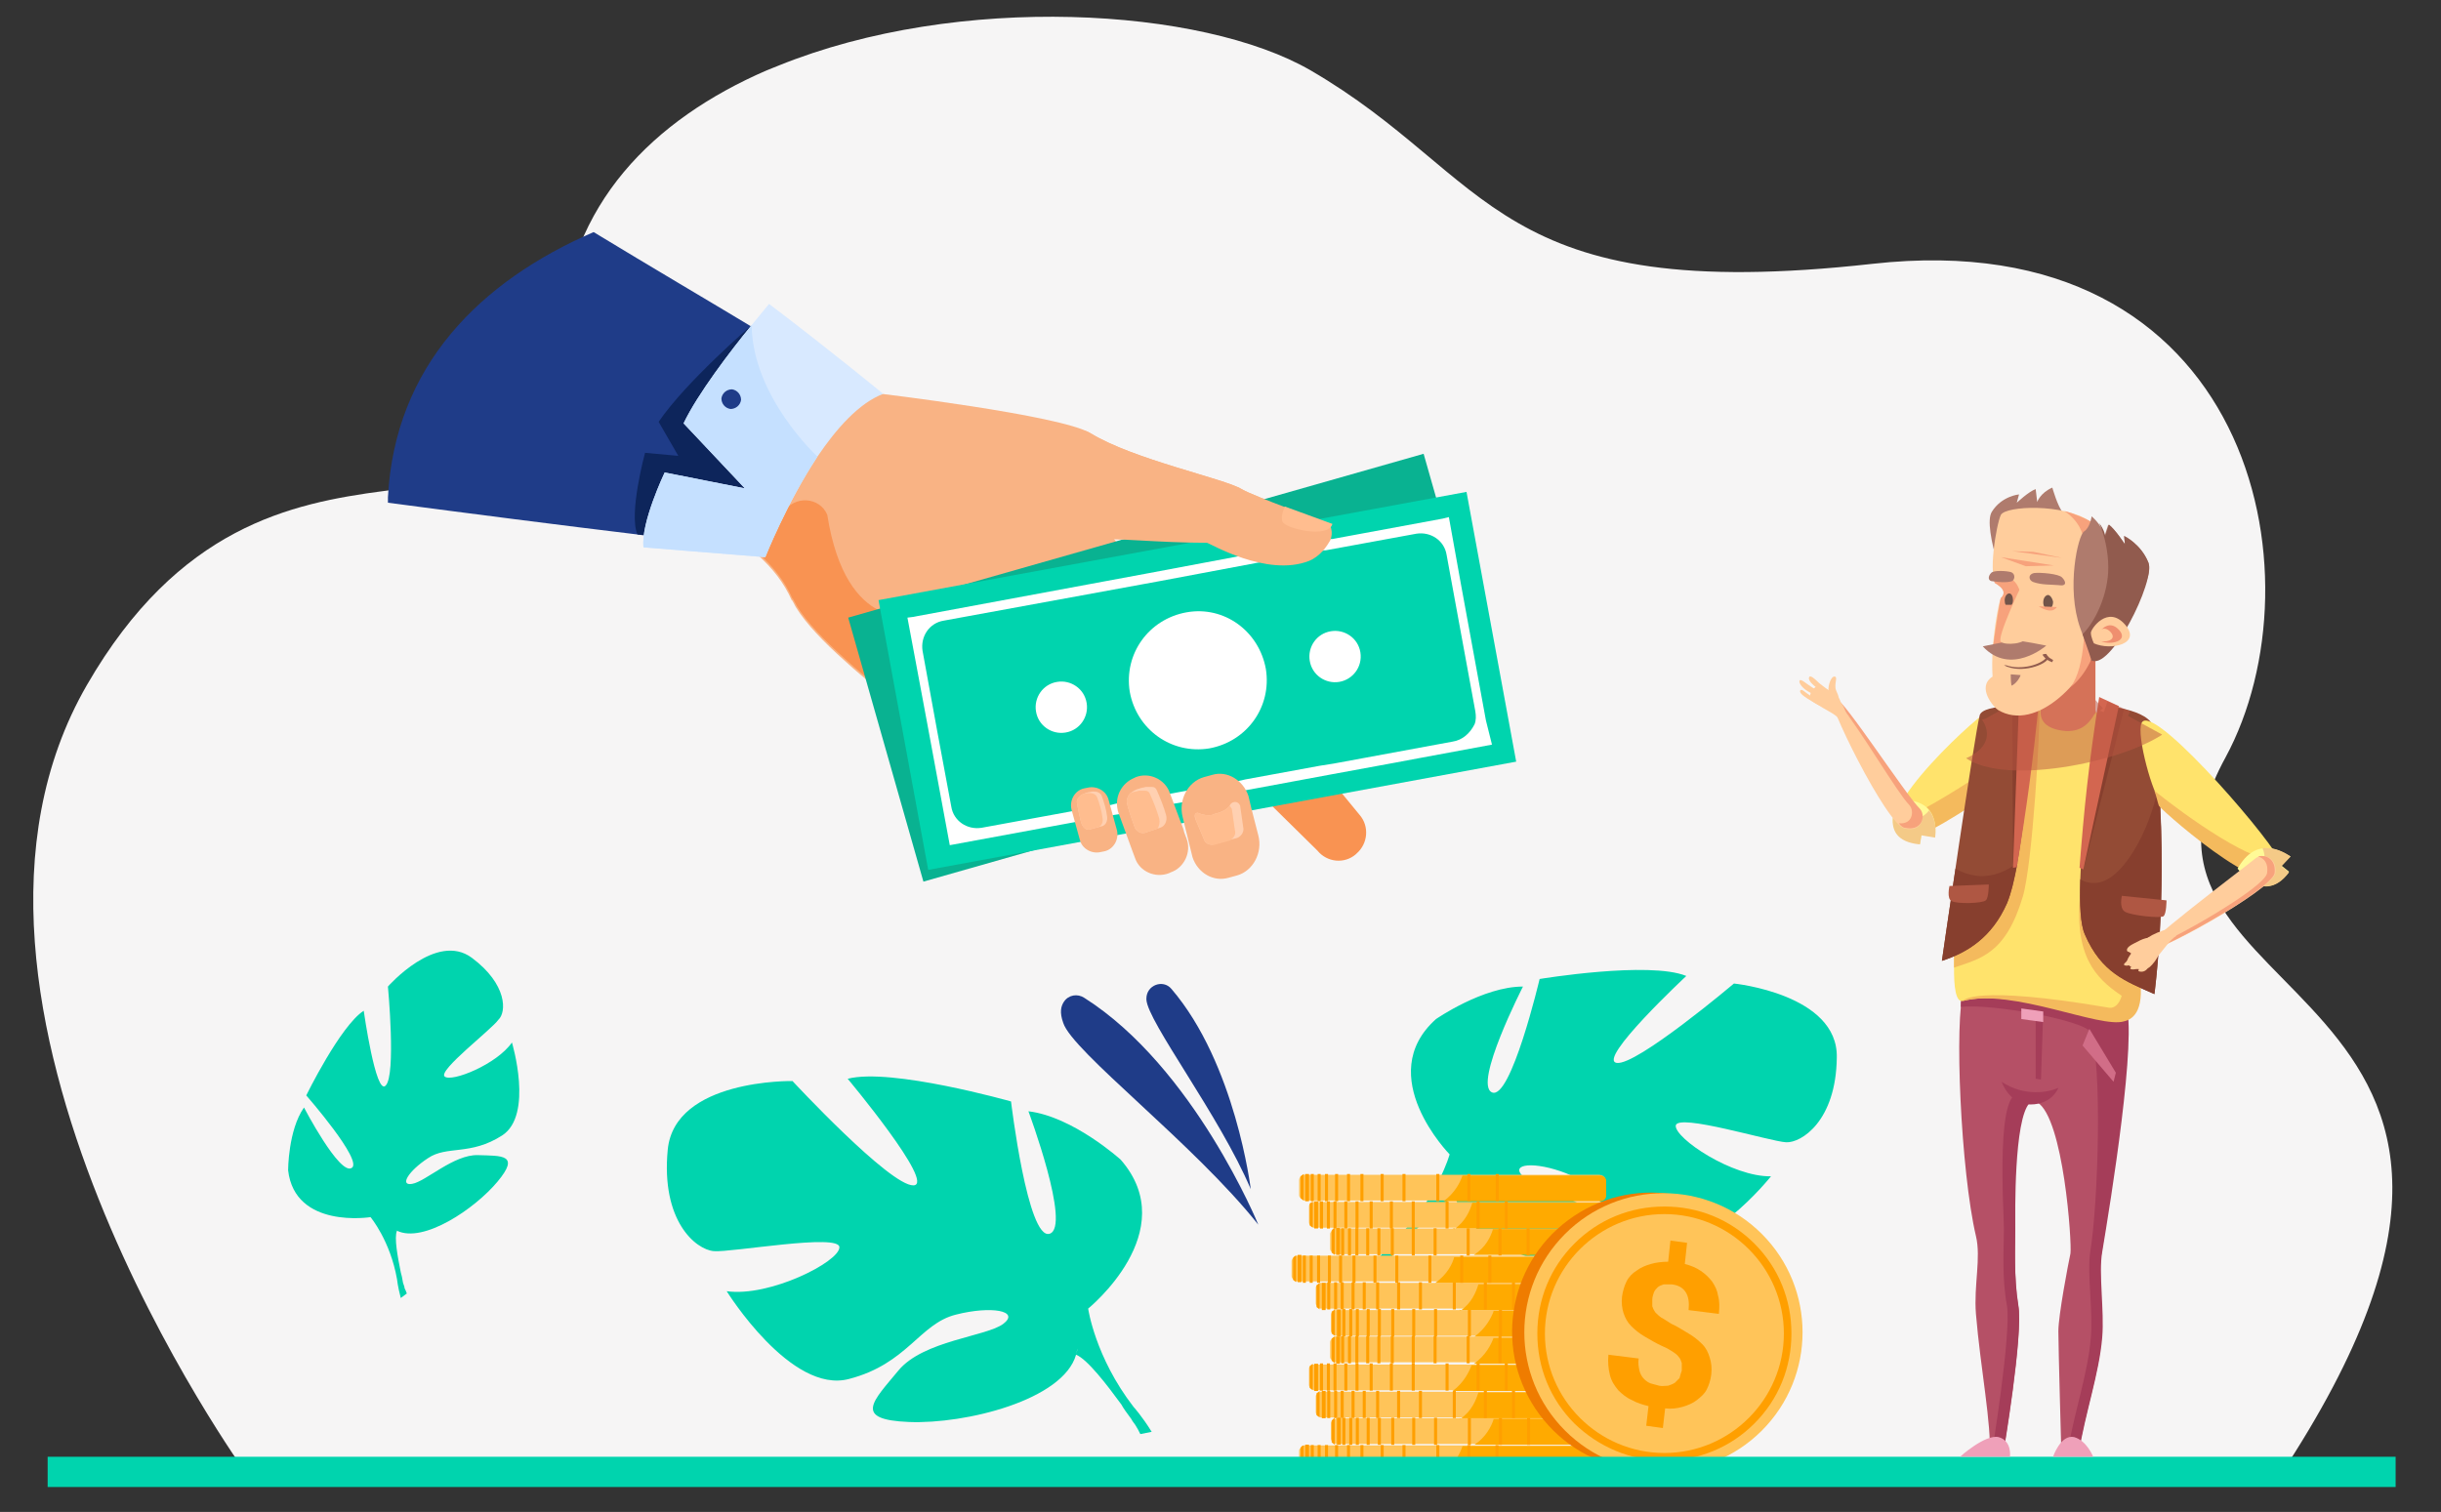<svg xmlns="http://www.w3.org/2000/svg" xmlns:xlink="http://www.w3.org/1999/xlink" id="Layer_1" x="0px" y="0px" viewBox="0 0 322.8 200" style="enable-background:new 0 0 322.8 200;" xml:space="preserve">
<rect x="0" y="0" width="322.8" height="200" fill="#333333" stroke="none"/>
<style type="text/css">
	.st0{fill:#F6F5F5;}
	.st1{fill:#F99352;}
	.st2{fill:#F9B384;}
	.st3{fill:#1F3C88;}
	.st4{fill:#0D255B;}
	.st5{fill:#D8E9FF;}
	.st6{fill:#C5E0FF;}
	.st7{fill:#09B291;}
	.st8{fill:#00D4AE;}
	.st9{fill:#FFFFFF;}
	.st10{fill:#FFD0B1;}
	.st11{fill:#FFBD8F;}
	.st12{fill:#FFC459;}
	.st13{fill:#FFAA00;}
	.st14{fill:#FF9F00;}
	.st15{fill:#EF7C00;}
	.st16{fill:#FFE36C;}
	.st17{fill:#F4BA5D;}
	.st18{fill:#B55066;}
	.st19{fill:#A53D59;}
	.st20{fill:#EF8F6F;}
	.st21{fill:#934B35;}
	.st22{fill:#873F2E;}
	.st23{fill:#FFFA97;}
	.st24{fill:#F4CA87;}
	.st25{fill:#FFCD9C;}
	.st26{fill:#F7A27C;}
	.st27{fill:#D36650;}
	.st28{fill:#AF5743;}
	.st29{fill:#D16D87;}
	.st30{fill:#EFA0B9;}
	.st31{opacity:0.5;}
	.st32{fill:#BC5642;}
	.st33{fill:#AF7B6D;}
	.st34{fill:#915B4E;}
	.st35{fill:#725449;}
</style>
<g>
	<g>
		<path class="st0" d="M301.5,195.2l-268.8-0.1c0,0-45.4-62.6-21.2-104.5c24.2-41.9,59.6-12.3,62.6-42.6c0.1-1,0-2,0-3    c0-0.2,0-0.5,0-0.7C75.1,27,86.4,15.8,101.4,9.3c0.5-0.2,1-0.4,1.5-0.6c23.9-9.7,56.1-7.7,70.4,0.6c24.3,14.1,24.1,31.2,74.3,25.6    c50.2-5.6,59.7,41.3,46.7,65.3C275.7,134.1,345.6,128.5,301.5,195.2z"></path>
	</g>
	<g>
		<g>
			<path class="st1" d="M174.2,112.5l-6.5-6.4l-6.4-6.3c-0.3-0.4-0.4-0.7-0.3-1.1c0.3-1.2,2.3-2.3,3.5-3.3l0.1-0.1     c1.5-1.3,3.8-1.1,5.1,0.4l7.8,9.3l0,0l2.3,2.8c1.3,1.5,1.1,3.8-0.4,5.1l-0.1,0.1C177.8,114.3,175.5,114.1,174.2,112.5z"></path>
		</g>
		<g>
			<path class="st2" d="M176.1,71.2c-0.1,0.8-1,2.1-2.7,2.3c-8.4,1-13.6-1.7-13.9-1.6c-6.4,0-10.9-2.3-12.3-1.1c-0.1,0,0,0.1,0,0.3     c1.3,2.4,20.6,18.6,20.9,20.4c0.3,1.9-36,10.8-36,10.8s-5.4-3.3-11.4-7.7c-3-2.2-6.3-4.7-9-7.2c-2.8-2.5-5.1-4.9-6.4-7     c0,0,0,0,0,0c-0.2-0.3-0.3-0.6-0.5-0.9c0,0,0-0.1-0.1-0.1c-1-2.3-2.6-4.3-4.5-6c-4.9-4.4-11.3-6.9-11.3-6.9L115.8,52     c0,0,24.5,2.9,28.4,5.3c5.7,3.5,17.7,6,20,7.4c1.7,1,10.7,4.2,11.4,4.5C175.8,69.3,176.2,70.1,176.1,71.2z"></path>
		</g>
		<g>
			<path class="st3" d="M107.3,48c0,0,0,0.1,0,0.2v0c-0.1,0.8-0.7,4.6-1.9,8.9v0c0,0.2-0.1,0.3-0.1,0.5c0,0,0,0,0,0     c0,0.1,0,0.1-0.1,0.2v0c-1.5,5.1-4,10.8-7.9,13h0c-0.2,0.1-0.4,0.2-0.7,0.4c-0.5,0.2-1.1,0.4-1.7,0.5c-0.4,0.1-0.9,0.1-1.3,0.1     c0,0-3.4-0.4-8.5-1c-0.3,0-0.6-0.1-0.8-0.1c-9.2-1.1-23.2-2.9-33-4.2c0-0.2,0-0.5,0-0.7c0.9-17.4,12.2-28.6,27.2-35.1     c7.9,4.8,15.4,9.2,20.7,12.4c0,0,0,0,0,0c0,0,0,0,0,0c0.3,0.2,0.7,0.4,1,0.6l0,0C104.6,46.3,107.3,48,107.3,48z"></path>
		</g>
		<g>
			<path class="st1" d="M109.4,68.1C109.4,68.1,109.5,68.2,109.4,68.1c2.5,15.9,11.7,13.3,11.7,13.3l-0.3,13c-3-2.2-6.3-4.7-9-7.2     c-2.8-2.5-5.1-4.9-6.4-7c0,0,0,0,0,0c-0.2-0.4-0.4-0.7-0.5-0.9c0,0,0-0.1-0.1-0.1c-1-2.3-2.6-4.3-4.5-6c1-1.7,2.1-3.6,3.3-5.4     C105,65.5,108.4,65.7,109.4,68.1z"></path>
		</g>
		<g>
			<path class="st4" d="M99.3,43.1c0,0-8.6,7.4-12.2,12.7l2.6,4.5l-4.4-0.4c0,0-2.2,8.1-1,10.8l11.9,1.1l13.7-22L99.3,43.1z"></path>
		</g>
		<g>
			<path class="st5" d="M85.1,72.4c-0.4-3.2,2.8-9.9,2.8-9.9l10.6,2.1l-8.1-8.6c1.8-3.8,6.2-9.6,9-13c1.4-1.7,2.3-2.8,2.3-2.8     c7.8,5.9,15.1,11.9,15.1,11.9c-3.2,1.2-6.2,4.6-8.7,8.3c-4.1,6.2-6.9,13.3-6.9,13.3C94.8,73.2,85.1,72.4,85.1,72.4z"></path>
		</g>
		<g>
			<path class="st6" d="M85.1,72.4c-0.4-3.2,2.8-9.9,2.8-9.9l10.6,2.1l-8.1-8.6c1.8-3.8,6.2-9.6,9-13c0.1,9.5,8.7,17.4,8.7,17.4     c-4.1,6.2-6.9,13.3-6.9,13.3C94.8,73.2,85.1,72.4,85.1,72.4z"></path>
		</g>
		<g>
			<path class="st3" d="M96.8,51.5c0.7,0.1,1.2,0.7,1.2,1.4c-0.1,0.7-0.7,1.2-1.4,1.2c-0.7-0.1-1.2-0.7-1.2-1.4     C95.5,52,96.1,51.5,96.8,51.5z"></path>
		</g>
		<g>
			
				<rect x="115.6" y="70.1" transform="matrix(0.962 -0.274 0.274 0.962 -18.248 45.938)" class="st7" width="79.1" height="36.3"></rect>
		</g>
		<g>
			<g>
				
					<rect x="118.9" y="71.9" transform="matrix(0.983 -0.181 0.181 0.983 -13.716 30.228)" class="st8" width="79.1" height="36.3"></rect>
			</g>
			<g>
				<g>
					<path class="st9" d="M196.5,95.3l-3.3-18l0,0l-1.6-8.9l-0.8,0.2l-14.6,2.7h0l-0.2,0l-10.9,2l-1.4,0.3h0l-11.7,2.2l-30.7,5.7       l0,0l0,0l-0.5,0.1l0,0l0,0l-0.8,0.1l1.2,6.4l1.4,7.5l3,16.2l16.8-3.1l0.7-0.1l2.8-0.5l0.6-0.1l0.8-0.2l0.7-0.1l1.4-0.3l3.5-0.6       l1-0.2l1.4-0.3l1.2-0.2l7-1.3h0l1.4-0.3l1.1-0.2l9.7-1.8l8.7-1.6l3.2-0.6l9.7-1.8L196.5,95.3z M192.1,98.1l-15.7,2.9h0       l-1.9,0.3h0l-9.8,1.8l-0.9,0.2l-6.9,1.3l-2.2,0.4l-1.4,0.3l-1,0.2l-3.3,0.6l-1.4,0.2l-0.8,0.2l-0.8,0.1l-0.6,0.1l-2.8,0.5       l-0.8,0.1l-12,2.2c-1.9,0.3-3.7-0.9-4-2.8l-1.9-10.2L122,86.1c-0.3-1.9,0.9-3.7,2.8-4l28.4-5.2l13.3-2.5l3.8-0.7h0l4.8-0.9       l0.2,0h0l12-2.2c1.9-0.3,3.7,0.9,4,2.8l3.8,20.7c0.1,0.6,0.1,1.2-0.1,1.7C194.4,97,193.4,97.9,192.1,98.1z"></path>
				</g>
			</g>
			<g>
				<path class="st9" d="M159.9,99c-5,0.8-9.6-2.5-10.5-7.5c-0.8-5,2.5-9.6,7.5-10.5s9.6,2.5,10.5,7.5      C168.2,93.5,164.9,98.1,159.9,99z"></path>
			</g>
			<g>
				<g>
					<path class="st9" d="M140.9,96.9c-1.8,0.3-3.6-0.9-3.9-2.8c-0.3-1.8,0.9-3.6,2.8-3.9c1.8-0.3,3.6,0.9,3.9,2.8       C144,94.8,142.8,96.6,140.9,96.9z"></path>
				</g>
				<g>
					<path class="st9" d="M177.1,90.2c-1.8,0.3-3.6-0.9-3.9-2.8c-0.3-1.8,0.9-3.6,2.8-3.9c1.8-0.3,3.6,0.9,3.9,2.8       C180.2,88.2,178.9,89.9,177.1,90.2z"></path>
				</g>
			</g>
		</g>
		<g>
			<g>
				<g>
					<path class="st2" d="M150.1,113.5l-0.3-0.8l-1.9-5.2c0-0.1-0.1-0.2-0.1-0.4c-0.4-1.7,0.5-3.5,2.2-4.2l0.2-0.1       c1.8-0.7,3.9,0.3,4.5,2.1l1.8,4.8l0.1,0.4l0.3,0.8c0.7,1.8-0.3,3.9-2.1,4.5l-0.2,0.1C152.8,116.2,150.7,115.3,150.1,113.5z"></path>
				</g>
				<g>
					<path class="st10" d="M150,109.3c-0.3-0.9-0.9-2.4-1-3.3c0-0.2,0.1-0.7,0.5-1.1c0.3-0.2,0.7-0.5,1.2-0.6       c0.2-0.1,0.5-0.1,0.8-0.2c0.3,0,0.6,0,0.9,0c0.3,0,0.5,0.2,0.6,0.5c0,0,0,0,0,0c0.4,0.9,0.9,2.1,1.2,3.2       c0.2,0.7-0.1,1.5-0.8,1.7l-0.3,0.1l-1.5,0.5C151,110.4,150.2,110,150,109.3z"></path>
				</g>
				<g>
					<path class="st11" d="M150,109.3c-0.3-0.9-0.9-2.4-1-3.3c0-0.2,0.1-0.7,0.5-1.1c0.1,0,0.2-0.1,0.3-0.1c0.2-0.1,0.5-0.1,0.8-0.2       c0.3,0,0.6,0,0.9,0c0.3,0,0.5,0.2,0.6,0.5c0,0,0,0,0,0c0.4,0.9,0.9,2.1,1.2,3.2c0.1,0.5,0,0.9-0.2,1.3l-1.5,0.5       C151,110.4,150.2,110,150,109.3z"></path>
				</g>
			</g>
			<g>
				<g>
					<path class="st2" d="M142.8,111.1l-1.1-4c-0.3-1.2,0.4-2.5,1.6-2.8l0.5-0.1c1.2-0.3,2.5,0.4,2.8,1.6l1.1,4       c0.3,1.2-0.4,2.5-1.6,2.8l-0.5,0.1C144.4,113,143.1,112.3,142.8,111.1z"></path>
				</g>
				<g>
					<path class="st10" d="M143,108.9c-0.2-0.7-0.5-2.1-0.6-2.8c0-0.3,0.2-0.8,0.9-1.1c0.2-0.1,0.3-0.1,0.6-0.2       c0.2,0,0.4-0.1,0.6-0.1c0.2,0,0.5,0,0.7,0.1c0.2,0.1,0.4,0.2,0.5,0.5c0,0,0,0,0,0c0.3,0.8,0.6,1.8,0.7,2.7       c0.1,0.6-0.2,1.2-0.7,1.3l-0.4,0.1l-1.1,0.3C143.7,109.9,143.2,109.5,143,108.9z"></path>
				</g>
				<g>
					<path class="st11" d="M143,108.9c-0.2-0.7-0.5-2.1-0.6-2.8c0-0.3,0.2-0.8,0.9-1.1c0.2,0,0.4-0.1,0.6-0.1c0.2,0,0.5,0,0.7,0.1       c0.2,0.1,0.4,0.2,0.5,0.5c0,0,0,0,0,0c0.3,0.8,0.6,1.8,0.7,2.7c0.1,0.5-0.1,1-0.5,1.2l-1.1,0.3       C143.7,109.9,143.2,109.5,143,108.9z"></path>
				</g>
			</g>
			<g>
				<g>
					<path class="st2" d="M157.7,113.4C157.7,113.4,157.7,113.4,157.7,113.4l-1.3-5.3c-0.6-2.3,0.7-4.7,2.8-5.3l1.1-0.3       c2-0.6,4.1,0.7,4.8,2.8l0.4,1.7l0.9,3.5c0.6,2.3-0.7,4.7-2.8,5.3l-1.1,0.3C160.5,116.7,158.4,115.5,157.7,113.4z"></path>
				</g>
				<g>
					<path class="st10" d="M159.2,111l-1.1-2.6c0,0,0,0,0,0c0-0.1,0-0.2-0.1-0.3c0,0,0-0.1,0-0.1c0,0,0,0,0-0.1       c0-0.3,0.3-0.5,0.6-0.3c0.5,0.2,1.1,0.3,1.7,0.2l0.2-0.1c0,0,0,0,0,0l0.7-0.2c0.6-0.2,1.1-0.5,1.4-0.9c0-0.1,0.1-0.1,0.1-0.2       c0.4-0.5,1.1-0.4,1.3,0.2c0,0,0,0,0,0l0.4,2.8c0.2,0.7-0.4,1.4-1,1.5l-0.8,0.2l-1.8,0.5C160.2,111.9,159.4,111.7,159.2,111z"></path>
				</g>
				<g>
					<path class="st11" d="M159.2,111l-1.1-2.6c0,0,0,0,0,0c0-0.1,0-0.2-0.1-0.5c0-0.3,0.3-0.5,0.6-0.3c0.5,0.2,1.1,0.3,1.7,0.2       l0.2-0.1c0,0,0,0,0,0l0.7-0.2c0.6-0.2,1.1-0.5,1.4-0.9c0.1,0.1,0.2,0.2,0.3,0.4c0,0,0,0,0,0l0.4,2.8c0.2,0.6-0.2,1.1-0.7,1.4       l-1.8,0.5C160.2,111.9,159.4,111.7,159.2,111z"></path>
				</g>
			</g>
		</g>
		<g>
			<g>
				<path class="st2" d="M141.6,65c0,0-1.3-10,2.6-7.7c5.7,3.5,17.7,6,20,7.4c1.7,1,10.7,4.2,11.4,4.5c0.3,0.1,0.8,1.2,0.3,2.3      c-0.4,0.7-1.3,2.1-2.8,2.7c-5.6,2.2-13.2-2.4-13.5-2.4c-6.4,0-12.6-0.7-14.4-0.4C144.6,71.5,141.6,65,141.6,65z"></path>
			</g>
			<g>
				<path class="st11" d="M176.2,69.3l-6.3-2.3c0,0-0.6,1.3-0.3,2C169.9,69.9,175.7,71.3,176.2,69.3z"></path>
			</g>
		</g>
	</g>
	<g>
		<path class="st8" d="M242.9,139.9c0.2-8.4-13.6-9.8-13.6-9.8s-12.9,10.9-15.5,10.5c-2.7-0.4,9.2-11.5,9.2-11.5    c-4.9-2-19.4,0.4-19.4,0.4s-3.8,16.1-6.3,15c-2.5-1.1,4.1-14,4.1-14c-5.3,0-11.5,4.3-11.5,4.3c-8.4,7.5,1.8,17.9,1.8,17.9    s-1.5,5.5-6.7,10.8l0,0c0,0-1.1,0.9-2.5,2.7l1.3,0.4c0.2-0.3,0.4-0.6,0.7-0.9c0,0,0,0,0,0c0,0,0,0,0,0c0.2-0.2,0.4-0.4,0.6-0.7    c0,0,0,0,0,0c0,0,0,0,0,0c0.6-0.7,1.1-1.2,1.4-1.5c0,0,0,0,0,0c1.9-2.1,4.6-4.8,6-5.2c0,0-0.1-0.2-0.1-0.7c0,0.2,0.1,0.4,0.1,0.7    c0.8,5.5,11.9,9.6,18.6,10.2c6.7,0.6,4.5-2,1.9-5.9c-2.5-3.9-9.9-5.2-11.6-7c-1.8-1.7,1.6-2,5.7-0.4c4.1,1.6,5,6.4,11.6,9    c6.6,2.6,15.5-8.6,15.5-8.6c-5.1,0.1-12.7-5-12.6-6.7c0.2-1.7,12.5,2.1,14.6,2.2C238.2,151.2,242.8,148.3,242.9,139.9z"></path>
	</g>
	<g>
		<path class="st12" d="M171.8,191.9v2c0,0.2,0.1,0.3,0.2,0.4c0.1,0.1,0.3,0.2,0.4,0.3c0.1,0,0.1,0,0.2,0c0.1,0,0.1,0,0.2,0h38.7    c0.5,0,0.9-0.3,0.9-0.7c0,0,0,0,0,0v-2c0,0,0,0,0,0c0-0.4-0.4-0.7-0.9-0.7h-38.7c-0.1,0-0.1,0-0.2,0c-0.1,0-0.1,0-0.2,0    c-0.2,0.1-0.3,0.2-0.4,0.3C171.9,191.6,171.8,191.7,171.8,191.9z"></path>
	</g>
	<g>
		<path class="st13" d="M190.9,194.7h20.7c0.4,0,0.8-0.3,0.8-0.7c0,0,0,0,0,0v-2c0,0,0,0,0,0c0-0.4-0.4-0.7-0.8-0.7h-18.2    C193.1,192.2,192.4,193.7,190.9,194.7z"></path>
	</g>
	<g>
		<g>
			
				<rect x="176.6" y="191.1" transform="matrix(-1 -1.224647e-16 1.224647e-16 -1 353.553 385.853)" class="st14" width="0.4" height="3.6"></rect>
		</g>
		<g>
			
				<rect x="178" y="191.1" transform="matrix(-1 -1.224647e-16 1.224647e-16 -1 356.531 385.853)" class="st14" width="0.4" height="3.6"></rect>
		</g>
		<g>
			
				<rect x="179.8" y="191.1" transform="matrix(-1 -1.224647e-16 1.224647e-16 -1 360.103 385.853)" class="st14" width="0.4" height="3.6"></rect>
		</g>
		<g>
			
				<rect x="182.6" y="191.1" transform="matrix(-1 -1.224647e-16 1.224647e-16 -1 365.577 385.853)" class="st14" width="0.4" height="3.6"></rect>
		</g>
		<g>
			
				<rect x="185.5" y="191.1" transform="matrix(-1 -1.224647e-16 1.224647e-16 -1 371.365 385.853)" class="st14" width="0.4" height="3.6"></rect>
		</g>
		<g>
			
				<rect x="189.9" y="191.1" transform="matrix(-1 -1.224647e-16 1.224647e-16 -1 380.239 385.853)" class="st14" width="0.4" height="3.6"></rect>
		</g>
		<g>
			
				<rect x="194.1" y="191.1" transform="matrix(-1 -1.224647e-16 1.224647e-16 -1 388.548 385.853)" class="st14" width="0.4" height="3.6"></rect>
		</g>
		<g>
			
				<rect x="197.8" y="191.1" transform="matrix(-1 -1.224647e-16 1.224647e-16 -1 395.967 385.853)" class="st14" width="0.4" height="3.6"></rect>
		</g>
		<g>
			
				<rect x="175.1" y="191.1" transform="matrix(-1 -1.224647e-16 1.224647e-16 -1 350.719 385.853)" class="st14" width="0.4" height="3.6"></rect>
		</g>
		<g>
			
				<rect x="174.2" y="191.1" transform="matrix(-1 -1.224647e-16 1.224647e-16 -1 348.846 385.853)" class="st14" width="0.4" height="3.6"></rect>
		</g>
		<g>
			
				<rect x="173.3" y="191.1" transform="matrix(-1 -1.224647e-16 1.224647e-16 -1 347.038 385.853)" class="st14" width="0.4" height="3.6"></rect>
		</g>
		<g>
			<path class="st14" d="M172.6,191.1v3.6c0.1,0,0.1,0,0.2,0h0.3v-3.6h-0.3C172.7,191.1,172.7,191.1,172.6,191.1z"></path>
		</g>
		<g>
			<path class="st14" d="M172,191.5v2.9c0.1,0.1,0.3,0.2,0.4,0.3v-3.5C172.3,191.2,172.1,191.3,172,191.5z"></path>
		</g>
	</g>
	<g>
		<path class="st12" d="M176,188.3v2c0,0.2,0.1,0.3,0.2,0.4c0.1,0.1,0.3,0.2,0.4,0.3c0.1,0,0.1,0,0.2,0c0.1,0,0.1,0,0.2,0h38.7    c0.5,0,0.9-0.3,0.9-0.7c0,0,0,0,0,0v-2c0,0,0,0,0,0c0-0.4-0.4-0.7-0.9-0.7h-38.7c0,0,0,0-0.1,0c0,0,0,0,0,0c0,0,0,0,0,0    c0,0,0,0,0,0c-0.1,0-0.1,0-0.2,0c0,0,0,0,0,0c0,0,0,0,0,0c0,0,0,0,0,0c0,0,0,0,0,0c0,0,0,0,0,0c0,0,0,0,0,0c0,0,0,0,0,0    c0,0,0,0,0,0c0,0,0,0,0,0c0,0,0,0,0,0c0,0,0,0-0.1,0.1c0,0,0,0,0,0c0,0,0,0,0,0c0,0,0,0,0,0C176,188,176,188.1,176,188.3z"></path>
	</g>
	<g>
		<path class="st13" d="M195,191.1h20.7c0.4,0,0.8-0.3,0.8-0.7c0,0,0,0,0,0v-2c0,0,0,0,0,0c0-0.4-0.4-0.7-0.8-0.7h-18.2    c0,0,0,0.1,0,0.1C197.2,188.7,196.5,190.1,195,191.1z"></path>
	</g>
	<g>
		<g>
			
				<rect x="180.7" y="187.5" transform="matrix(-1 -1.224647e-16 1.224647e-16 -1 361.83 378.627)" class="st14" width="0.4" height="3.6"></rect>
		</g>
		<g>
			
				<rect x="182.2" y="187.5" transform="matrix(-1 -1.224647e-16 1.224647e-16 -1 364.808 378.627)" class="st14" width="0.4" height="3.6"></rect>
		</g>
		<g>
			
				<rect x="184" y="187.5" transform="matrix(-1 -1.224647e-16 1.224647e-16 -1 368.379 378.627)" class="st14" width="0.4" height="3.6"></rect>
		</g>
		<g>
			
				<rect x="186.7" y="187.5" transform="matrix(-1 -1.224647e-16 1.224647e-16 -1 373.853 378.627)" class="st14" width="0.4" height="3.6"></rect>
		</g>
		<g>
			
				<rect x="189.6" y="187.5" transform="matrix(-1 -1.224647e-16 1.224647e-16 -1 379.641 378.627)" class="st14" width="0.4" height="3.6"></rect>
		</g>
		<g>
			
				<rect x="194" y="187.5" transform="matrix(-1 -1.224647e-16 1.224647e-16 -1 388.515 378.627)" class="st14" width="0.4" height="3.6"></rect>
		</g>
		<g>
			
				<rect x="198.2" y="187.5" transform="matrix(-1 -1.224647e-16 1.224647e-16 -1 396.824 378.627)" class="st14" width="0.4" height="3.6"></rect>
		</g>
		<g>
			
				<rect x="201.9" y="187.5" transform="matrix(-1 -1.224647e-16 1.224647e-16 -1 404.243 378.627)" class="st14" width="0.4" height="3.6"></rect>
		</g>
		<g>
			
				<rect x="179.3" y="187.5" transform="matrix(-1 -1.224647e-16 1.224647e-16 -1 358.995 378.627)" class="st14" width="0.4" height="3.6"></rect>
		</g>
		<g>
			
				<rect x="178.3" y="187.5" transform="matrix(-1 -1.224647e-16 1.224647e-16 -1 357.122 378.627)" class="st14" width="0.4" height="3.6"></rect>
		</g>
		<g>
			
				<rect x="177.4" y="187.5" transform="matrix(-1 -1.224647e-16 1.224647e-16 -1 355.314 378.627)" class="st14" width="0.4" height="3.6"></rect>
		</g>
		<g>
			<path class="st14" d="M176.8,187.5v3.6c0.1,0,0.1,0,0.2,0h0.3v-3.6h-0.3C176.9,187.5,176.8,187.5,176.8,187.5z"></path>
		</g>
		<g>
			<path class="st14" d="M176.1,187.9v2.9c0.1,0.1,0.3,0.2,0.4,0.3v-3.5C176.4,187.6,176.3,187.7,176.1,187.9z"></path>
		</g>
	</g>
	<g>
		<path class="st12" d="M174,184.8v2c0,0.2,0.1,0.3,0.2,0.4c0.1,0.1,0.3,0.2,0.4,0.3c0.1,0,0.1,0,0.2,0c0.1,0,0.1,0,0.2,0h38.7    c0.2,0,0.3,0,0.4-0.1c0.3-0.1,0.5-0.4,0.5-0.6c0,0,0,0,0,0c0,0,0,0,0,0v-2c0,0,0,0,0,0c0-0.4-0.4-0.7-0.9-0.7h-38.7    c-0.1,0-0.1,0-0.2,0c-0.1,0-0.1,0-0.2,0c-0.2,0.1-0.3,0.2-0.4,0.3C174,184.5,174,184.6,174,184.8z"></path>
	</g>
	<g>
		<path class="st13" d="M193,187.6h20.7c0.1,0,0.3,0,0.4-0.1c0.2-0.1,0.4-0.4,0.4-0.6c0,0,0,0,0,0c0,0,0,0,0,0v-2c0,0,0,0,0,0    c0-0.4-0.4-0.7-0.8-0.7h-18.2c-0.3,1-0.9,2.5-2.4,3.5C193.1,187.5,193,187.6,193,187.6z"></path>
	</g>
	<g>
		<g>
			
				<rect x="178.7" y="184" transform="matrix(-1 -1.224647e-16 1.224647e-16 -1 357.83 371.579)" class="st14" width="0.4" height="3.6"></rect>
		</g>
		<g>
			
				<rect x="180.2" y="184" transform="matrix(-1 -1.224647e-16 1.224647e-16 -1 360.808 371.579)" class="st14" width="0.4" height="3.6"></rect>
		</g>
		<g>
			
				<rect x="182" y="184" transform="matrix(-1 -1.224647e-16 1.224647e-16 -1 364.379 371.579)" class="st14" width="0.4" height="3.6"></rect>
		</g>
		<g>
			
				<rect x="184.7" y="184" transform="matrix(-1 -1.224647e-16 1.224647e-16 -1 369.853 371.579)" class="st14" width="0.4" height="3.6"></rect>
		</g>
		<g>
			
				<rect x="187.6" y="184" transform="matrix(-1 -1.224647e-16 1.224647e-16 -1 375.642 371.579)" class="st14" width="0.4" height="3.6"></rect>
		</g>
		<g>
			
				<rect x="192" y="184" transform="matrix(-1 -1.224647e-16 1.224647e-16 -1 384.516 371.579)" class="st14" width="0.4" height="3.6"></rect>
		</g>
		<g>
			
				<rect x="196.2" y="184" transform="matrix(-1 -1.224647e-16 1.224647e-16 -1 392.825 371.579)" class="st14" width="0.4" height="3.6"></rect>
		</g>
		<g>
			
				<rect x="199.9" y="184" transform="matrix(-1 -1.224647e-16 1.224647e-16 -1 400.244 371.579)" class="st14" width="0.4" height="3.6"></rect>
		</g>
		<g>
			
				<rect x="177.3" y="184" transform="matrix(-1 -1.224647e-16 1.224647e-16 -1 354.995 371.579)" class="st14" width="0.4" height="3.6"></rect>
		</g>
		<g>
			
				<rect x="176.3" y="184" transform="matrix(-1 -1.224647e-16 1.224647e-16 -1 353.123 371.579)" class="st14" width="0.4" height="3.6"></rect>
		</g>
		<g>
			
				<rect x="175.4" y="184" transform="matrix(-1 -1.224647e-16 1.224647e-16 -1 351.314 371.579)" class="st14" width="0.4" height="3.6"></rect>
		</g>
		<g>
			<path class="st14" d="M174.8,184v3.6c0.1,0,0.1,0,0.2,0h0.3V184h-0.3C174.9,184,174.8,184,174.8,184z"></path>
		</g>
		<g>
			<path class="st14" d="M174.1,184.3v2.9c0.1,0.1,0.3,0.2,0.4,0.3V184C174.4,184.1,174.3,184.2,174.1,184.3z"></path>
		</g>
	</g>
	<g>
		<path class="st12" d="M173.1,181.2v2c0,0.2,0.1,0.3,0.2,0.4c0.1,0.1,0.3,0.2,0.4,0.3c0.1,0,0.1,0,0.2,0c0.1,0,0.1,0,0.2,0h38.7    c0.5,0,0.9-0.3,0.9-0.7c0,0,0,0,0,0v-2c0,0,0,0,0,0c0-0.4-0.4-0.7-0.8-0.7c0,0-0.1,0-0.1,0H174c-0.1,0-0.1,0-0.2,0    c-0.1,0-0.1,0-0.2,0c-0.2,0.1-0.3,0.2-0.4,0.3C173.1,180.8,173.1,181,173.1,181.2z"></path>
	</g>
	<g>
		<path class="st13" d="M192.1,184h20.7c0.4,0,0.8-0.3,0.8-0.7c0,0,0,0,0,0v-2c0,0,0,0,0,0c0-0.4-0.3-0.7-0.7-0.7c0,0-0.1,0-0.1,0    h-18.2c0,0,0,0,0,0C194.3,181.4,193.6,182.9,192.1,184z"></path>
	</g>
	<g>
		<g>
			
				<rect x="177.8" y="180.4" transform="matrix(-1 -1.224647e-16 1.224647e-16 -1 355.976 364.352)" class="st14" width="0.4" height="3.6"></rect>
		</g>
		<g>
			
				<rect x="179.3" y="180.4" transform="matrix(-1 -1.224647e-16 1.224647e-16 -1 358.954 364.352)" class="st14" width="0.4" height="3.6"></rect>
		</g>
		<g>
			
				<rect x="181" y="180.4" transform="matrix(-1 -1.224647e-16 1.224647e-16 -1 362.525 364.352)" class="st14" width="0.4" height="3.6"></rect>
		</g>
		<g>
			
				<rect x="183.8" y="180.4" transform="matrix(-1 -1.224647e-16 1.224647e-16 -1 367.999 364.352)" class="st14" width="0.4" height="3.6"></rect>
		</g>
		<g>
			
				<rect x="186.7" y="180.4" transform="matrix(-1 -1.224647e-16 1.224647e-16 -1 373.788 364.352)" class="st14" width="0.4" height="3.6"></rect>
		</g>
		<g>
			
				<rect x="191.1" y="180.4" transform="matrix(-1 -1.224647e-16 1.224647e-16 -1 382.662 364.352)" class="st14" width="0.4" height="3.6"></rect>
		</g>
		<g>
			
				<rect x="195.3" y="180.4" transform="matrix(-1 -1.224647e-16 1.224647e-16 -1 390.971 364.352)" class="st14" width="0.4" height="3.6"></rect>
		</g>
		<g>
			
				<rect x="199" y="180.4" transform="matrix(-1 -1.224647e-16 1.224647e-16 -1 398.39 364.352)" class="st14" width="0.4" height="3.6"></rect>
		</g>
		<g>
			
				<rect x="176.4" y="180.4" transform="matrix(-1 -1.224647e-16 1.224647e-16 -1 353.141 364.352)" class="st14" width="0.4" height="3.6"></rect>
		</g>
		<g>
			
				<rect x="175.4" y="180.4" transform="matrix(-1 -1.224647e-16 1.224647e-16 -1 351.269 364.352)" class="st14" width="0.4" height="3.6"></rect>
		</g>
		<g>
			
				<rect x="174.5" y="180.4" transform="matrix(-1 -1.224647e-16 1.224647e-16 -1 349.46 364.352)" class="st14" width="0.4" height="3.6"></rect>
		</g>
		<g>
			<path class="st14" d="M173.8,180.4v3.6c0.1,0,0.1,0,0.2,0h0.3v-3.6H174C173.9,180.4,173.9,180.4,173.8,180.4z"></path>
		</g>
		<g>
			<path class="st14" d="M173.2,180.7v2.9c0.1,0.1,0.3,0.2,0.4,0.3v-3.5C173.5,180.5,173.3,180.6,173.2,180.7z"></path>
		</g>
	</g>
	<g>
		<path class="st12" d="M175.9,177.5v2c0,0.2,0.1,0.3,0.2,0.4c0.1,0.1,0.3,0.2,0.4,0.3c0.1,0,0.1,0,0.2,0c0,0,0,0,0.1,0c0,0,0,0,0,0    c0,0,0,0,0,0c0,0,0,0,0,0h38.7c0.5,0,0.9-0.3,0.9-0.7c0,0,0,0,0,0v-2c0,0,0,0,0,0c0,0,0,0,0,0c0-0.3-0.3-0.6-0.7-0.7c0,0,0,0,0,0    c-0.1,0-0.1,0-0.2,0h-38.7c0,0-0.1,0-0.1,0c0,0,0,0,0,0h0c0,0,0,0,0,0c-0.1,0-0.1,0-0.2,0c-0.2,0.1-0.3,0.2-0.4,0.3    C176,177.2,175.9,177.4,175.9,177.5z"></path>
	</g>
	<g>
		<path class="st13" d="M194.9,180.4h20.7c0.4,0,0.8-0.3,0.8-0.7c0,0,0,0,0,0v-2c0,0,0,0,0,0c0,0,0,0,0,0c0-0.3-0.3-0.6-0.6-0.7    c0,0,0,0,0,0c0,0-0.1,0-0.1,0h-18.2c0,0,0,0,0,0C197.2,177.8,196.5,179.3,194.9,180.4C194.9,180.4,194.9,180.4,194.9,180.4z"></path>
	</g>
	<g>
		<g>
			
				<rect x="180.6" y="176.8" transform="matrix(-1 -1.224647e-16 1.224647e-16 -1 361.667 357.137)" class="st14" width="0.4" height="3.6"></rect>
		</g>
		<g>
			
				<rect x="182.1" y="176.8" transform="matrix(-1 -1.224647e-16 1.224647e-16 -1 364.645 357.137)" class="st14" width="0.4" height="3.6"></rect>
		</g>
		<g>
			
				<rect x="183.9" y="176.8" transform="matrix(-1 -1.224647e-16 1.224647e-16 -1 368.216 357.137)" class="st14" width="0.4" height="3.6"></rect>
		</g>
		<g>
			
				<rect x="186.6" y="176.8" transform="matrix(-1 -1.224647e-16 1.224647e-16 -1 373.69 357.137)" class="st14" width="0.4" height="3.6"></rect>
		</g>
		<g>
			
				<rect x="189.5" y="176.8" transform="matrix(-1 -1.224647e-16 1.224647e-16 -1 379.479 357.137)" class="st14" width="0.4" height="3.6"></rect>
		</g>
		<g>
			
				<rect x="194" y="176.8" transform="matrix(-1 -1.224647e-16 1.224647e-16 -1 388.353 357.137)" class="st14" width="0.4" height="3.6"></rect>
		</g>
		<g>
			
				<rect x="198.1" y="176.8" transform="matrix(-1 -1.224647e-16 1.224647e-16 -1 396.661 357.137)" class="st14" width="0.4" height="3.6"></rect>
		</g>
		<g>
			
				<rect x="201.8" y="176.8" transform="matrix(-1 -1.224647e-16 1.224647e-16 -1 404.081 357.137)" class="st14" width="0.4" height="3.6"></rect>
		</g>
		<g>
			
				<rect x="179.2" y="176.8" transform="matrix(-1 -1.224647e-16 1.224647e-16 -1 358.832 357.137)" class="st14" width="0.4" height="3.6"></rect>
		</g>
		<g>
			
				<rect x="178.3" y="176.8" transform="matrix(-1 -1.224647e-16 1.224647e-16 -1 356.96 357.137)" class="st14" width="0.4" height="3.6"></rect>
		</g>
		<g>
			
				<rect x="177.4" y="176.8" transform="matrix(-1 -1.224647e-16 1.224647e-16 -1 355.151 357.137)" class="st14" width="0.4" height="3.6"></rect>
		</g>
		<g>
			<path class="st14" d="M176.7,176.8v3.6c0.1,0,0.1,0,0.2,0h0.3v-3.6h-0.3C176.8,176.8,176.7,176.8,176.7,176.8z"></path>
		</g>
		<g>
			<path class="st14" d="M176.1,177.1v2.9c0.1,0.1,0.3,0.2,0.4,0.3v-3.5C176.3,176.9,176.2,177,176.1,177.1z"></path>
		</g>
	</g>
	<g>
		<path class="st12" d="M176,174v2c0,0.2,0.1,0.3,0.2,0.4c0.1,0.1,0.3,0.2,0.4,0.3c0,0,0.1,0,0.1,0h0c0,0,0,0,0,0c0.1,0,0.1,0,0.2,0    h38.7c0,0,0.1,0,0.1,0c0,0,0,0,0,0c0.4-0.1,0.7-0.4,0.8-0.7c0,0,0,0,0,0v-2c0,0,0,0,0,0c0-0.4-0.4-0.7-0.9-0.7h-38.7    c0,0,0,0-0.1,0c0,0,0,0,0,0c0,0,0,0,0,0c0,0,0,0,0,0c-0.1,0-0.1,0-0.2,0c0,0,0,0,0,0c0,0,0,0,0,0c0,0,0,0,0,0c0,0,0,0-0.1,0    c0,0,0,0,0,0c0,0,0,0,0,0c0,0,0,0,0,0c0,0,0,0,0,0c0,0,0,0,0,0c0,0,0,0-0.1,0.1c0,0,0,0,0,0c0,0,0,0,0,0c0,0,0,0,0,0    C176,173.6,176,173.8,176,174z"></path>
	</g>
	<g>
		<path class="st13" d="M195,176.8h20.7c0,0,0,0,0,0c0,0,0,0,0.1,0c0.4,0,0.7-0.4,0.7-0.7c0,0,0,0,0,0v-2c0,0,0,0,0,0    c0-0.4-0.4-0.7-0.8-0.7h-18.2c0,0,0,0.1,0,0.1C197.2,174.3,196.5,175.7,195,176.8C195,176.8,195,176.8,195,176.8z"></path>
	</g>
	<g>
		<g>
			
				<rect x="180.7" y="173.2" transform="matrix(-1 -1.224647e-16 1.224647e-16 -1 361.83 349.962)" class="st14" width="0.4" height="3.6"></rect>
		</g>
		<g>
			
				<rect x="182.2" y="173.2" transform="matrix(-1 -1.224647e-16 1.224647e-16 -1 364.808 349.962)" class="st14" width="0.4" height="3.6"></rect>
		</g>
		<g>
			
				<rect x="184" y="173.2" transform="matrix(-1 -1.224647e-16 1.224647e-16 -1 368.379 349.962)" class="st14" width="0.4" height="3.6"></rect>
		</g>
		<g>
			
				<rect x="186.7" y="173.2" transform="matrix(-1 -1.224647e-16 1.224647e-16 -1 373.853 349.962)" class="st14" width="0.4" height="3.6"></rect>
		</g>
		<g>
			
				<rect x="189.6" y="173.2" transform="matrix(-1 -1.224647e-16 1.224647e-16 -1 379.641 349.962)" class="st14" width="0.4" height="3.6"></rect>
		</g>
		<g>
			
				<rect x="194" y="173.2" transform="matrix(-1 -1.224647e-16 1.224647e-16 -1 388.515 349.962)" class="st14" width="0.4" height="3.6"></rect>
		</g>
		<g>
			
				<rect x="198.2" y="173.2" transform="matrix(-1 -1.224647e-16 1.224647e-16 -1 396.824 349.962)" class="st14" width="0.4" height="3.6"></rect>
		</g>
		<g>
			
				<rect x="201.9" y="173.2" transform="matrix(-1 -1.224647e-16 1.224647e-16 -1 404.243 349.962)" class="st14" width="0.4" height="3.6"></rect>
		</g>
		<g>
			
				<rect x="179.3" y="173.2" transform="matrix(-1 -1.224647e-16 1.224647e-16 -1 358.995 349.962)" class="st14" width="0.4" height="3.6"></rect>
		</g>
		<g>
			
				<rect x="178.3" y="173.2" transform="matrix(-1 -1.224647e-16 1.224647e-16 -1 357.122 349.962)" class="st14" width="0.4" height="3.6"></rect>
		</g>
		<g>
			
				<rect x="177.4" y="173.2" transform="matrix(-1 -1.224647e-16 1.224647e-16 -1 355.314 349.962)" class="st14" width="0.4" height="3.6"></rect>
		</g>
		<g>
			<path class="st14" d="M176.8,173.2v3.6c0.1,0,0.1,0,0.2,0h0.3v-3.6h-0.3C176.9,173.2,176.8,173.2,176.8,173.2z"></path>
		</g>
		<g>
			<path class="st14" d="M176.1,173.5v2.9c0.1,0.1,0.3,0.2,0.4,0.3v-3.5C176.4,173.3,176.3,173.4,176.1,173.5z"></path>
		</g>
	</g>
	<g>
		<path class="st12" d="M174,170.4v2c0,0.2,0.1,0.3,0.2,0.4c0.1,0.1,0.3,0.2,0.4,0.3c0.1,0,0.1,0,0.2,0c0.1,0,0.1,0,0.2,0h38.7    c0.2,0,0.3,0,0.4-0.1c0.3-0.1,0.5-0.4,0.5-0.6c0,0,0,0,0,0c0,0,0,0,0,0v-2c0,0,0,0,0,0c0-0.4-0.4-0.7-0.9-0.7h-38.7    c-0.1,0-0.1,0-0.2,0c-0.1,0-0.1,0-0.2,0c-0.2,0.1-0.3,0.2-0.4,0.3C174,170.1,174,170.3,174,170.4z"></path>
	</g>
	<g>
		<path class="st13" d="M193,173.3h20.7c0.1,0,0.3,0,0.4-0.1c0.2-0.1,0.4-0.4,0.4-0.6c0,0,0,0,0,0c0,0,0,0,0,0v-2c0,0,0,0,0,0    c0-0.4-0.4-0.7-0.8-0.7h-18.2c-0.3,1-0.9,2.5-2.4,3.5C193.1,173.2,193,173.2,193,173.3z"></path>
	</g>
	<g>
		<g>
			
				<rect x="178.7" y="169.7" transform="matrix(-1 -1.224647e-16 1.224647e-16 -1 357.83 342.914)" class="st14" width="0.4" height="3.6"></rect>
		</g>
		<g>
			
				<rect x="180.2" y="169.7" transform="matrix(-1 -1.224647e-16 1.224647e-16 -1 360.808 342.914)" class="st14" width="0.4" height="3.6"></rect>
		</g>
		<g>
			
				<rect x="182" y="169.7" transform="matrix(-1 -1.224647e-16 1.224647e-16 -1 364.379 342.914)" class="st14" width="0.4" height="3.6"></rect>
		</g>
		<g>
			
				<rect x="184.7" y="169.7" transform="matrix(-1 -1.224647e-16 1.224647e-16 -1 369.853 342.914)" class="st14" width="0.4" height="3.6"></rect>
		</g>
		<g>
			
				<rect x="187.6" y="169.7" transform="matrix(-1 -1.224647e-16 1.224647e-16 -1 375.642 342.914)" class="st14" width="0.4" height="3.6"></rect>
		</g>
		<g>
			
				<rect x="192" y="169.7" transform="matrix(-1 -1.224647e-16 1.224647e-16 -1 384.516 342.914)" class="st14" width="0.4" height="3.6"></rect>
		</g>
		<g>
			
				<rect x="196.2" y="169.7" transform="matrix(-1 -1.224647e-16 1.224647e-16 -1 392.825 342.914)" class="st14" width="0.4" height="3.6"></rect>
		</g>
		<g>
			
				<rect x="199.9" y="169.7" transform="matrix(-1 -1.224647e-16 1.224647e-16 -1 400.244 342.914)" class="st14" width="0.4" height="3.6"></rect>
		</g>
		<g>
			
				<rect x="177.3" y="169.7" transform="matrix(-1 -1.224647e-16 1.224647e-16 -1 354.995 342.914)" class="st14" width="0.4" height="3.6"></rect>
		</g>
		<g>
			
				<rect x="176.3" y="169.7" transform="matrix(-1 -1.224647e-16 1.224647e-16 -1 353.123 342.914)" class="st14" width="0.4" height="3.6"></rect>
		</g>
		<g>
			
				<rect x="175.4" y="169.7" transform="matrix(-1 -1.224647e-16 1.224647e-16 -1 351.314 342.914)" class="st14" width="0.4" height="3.6"></rect>
		</g>
		<g>
			<path class="st14" d="M174.8,169.7v3.6c0.1,0,0.1,0,0.2,0h0.3v-3.6h-0.3C174.9,169.7,174.8,169.7,174.8,169.7z"></path>
		</g>
		<g>
			<path class="st14" d="M174.1,170v2.9c0.1,0.1,0.3,0.2,0.4,0.3v-3.5C174.4,169.8,174.3,169.9,174.1,170z"></path>
		</g>
	</g>
	<g>
		<path class="st12" d="M170.8,166.8v2c0,0.2,0.1,0.3,0.2,0.4c0.1,0.1,0.3,0.2,0.4,0.3c0.1,0,0.1,0,0.2,0c0.1,0,0.1,0,0.2,0h38.7    c0.5,0,0.9-0.3,0.9-0.7c0,0,0,0,0,0v-2c0,0,0,0,0,0c0-0.4-0.4-0.7-0.8-0.7c0,0-0.1,0-0.1,0h-38.7c-0.1,0-0.1,0-0.2,0    c-0.1,0-0.1,0-0.2,0c-0.2,0.1-0.3,0.2-0.4,0.3C170.9,166.5,170.8,166.7,170.8,166.8z"></path>
	</g>
	<g>
		<path class="st13" d="M189.8,169.7h20.7c0.4,0,0.8-0.3,0.8-0.7c0,0,0,0,0,0v-2c0,0,0,0,0,0c0-0.4-0.3-0.7-0.7-0.7c0,0-0.1,0-0.1,0    h-18.2c0,0,0,0,0,0C192.1,167.1,191.4,168.6,189.8,169.7z"></path>
	</g>
	<g>
		<g>
			
				<rect x="175.5" y="166" transform="matrix(-1 -1.224647e-16 1.224647e-16 -1 351.504 335.687)" class="st14" width="0.4" height="3.6"></rect>
		</g>
		<g>
			
				<rect x="177" y="166" transform="matrix(-1 -1.224647e-16 1.224647e-16 -1 354.482 335.687)" class="st14" width="0.4" height="3.6"></rect>
		</g>
		<g>
			
				<rect x="178.8" y="166" transform="matrix(-1 -1.224647e-16 1.224647e-16 -1 358.053 335.687)" class="st14" width="0.4" height="3.6"></rect>
		</g>
		<g>
			
				<rect x="181.5" y="166" transform="matrix(-1 -1.224647e-16 1.224647e-16 -1 363.527 335.687)" class="st14" width="0.4" height="3.6"></rect>
		</g>
		<g>
			
				<rect x="184.4" y="166" transform="matrix(-1 -1.224647e-16 1.224647e-16 -1 369.316 335.687)" class="st14" width="0.4" height="3.6"></rect>
		</g>
		<g>
			
				<rect x="188.9" y="166" transform="matrix(-1 -1.224647e-16 1.224647e-16 -1 378.19 335.687)" class="st14" width="0.4" height="3.6"></rect>
		</g>
		<g>
			
				<rect x="193" y="166" transform="matrix(-1 -1.224647e-16 1.224647e-16 -1 386.498 335.687)" class="st14" width="0.4" height="3.6"></rect>
		</g>
		<g>
			
				<rect x="196.7" y="166" transform="matrix(-1 -1.224647e-16 1.224647e-16 -1 393.918 335.687)" class="st14" width="0.4" height="3.6"></rect>
		</g>
		<g>
			
				<rect x="174.1" y="166" transform="matrix(-1 -1.224647e-16 1.224647e-16 -1 348.669 335.687)" class="st14" width="0.4" height="3.6"></rect>
		</g>
		<g>
			
				<rect x="173.2" y="166" transform="matrix(-1 -1.224647e-16 1.224647e-16 -1 346.797 335.687)" class="st14" width="0.4" height="3.6"></rect>
		</g>
		<g>
			
				<rect x="172.3" y="166" transform="matrix(-1 -1.224647e-16 1.224647e-16 -1 344.988 335.687)" class="st14" width="0.4" height="3.6"></rect>
		</g>
		<g>
			<path class="st14" d="M171.6,166v3.6c0.1,0,0.1,0,0.2,0h0.3V166h-0.3C171.7,166,171.6,166,171.6,166z"></path>
		</g>
		<g>
			<path class="st14" d="M171,166.4v2.9c0.1,0.1,0.3,0.2,0.4,0.3v-3.5C171.2,166.1,171.1,166.3,171,166.4z"></path>
		</g>
	</g>
	<g>
		<path class="st12" d="M175.9,163.2v2c0,0.2,0.1,0.3,0.2,0.4c0.1,0.1,0.3,0.2,0.4,0.3c0.1,0,0.1,0,0.2,0c0,0,0,0,0.1,0c0,0,0,0,0,0    c0,0,0,0,0,0c0,0,0,0,0,0h38.7c0.5,0,0.9-0.3,0.9-0.7c0,0,0,0,0,0v-2c0,0,0,0,0,0c0-0.4-0.4-0.7-0.9-0.7h-38.7c0,0,0,0,0,0    c0,0-0.1,0-0.1,0c-0.1,0-0.1,0-0.2,0c0,0-0.1,0-0.1,0c0,0,0,0,0,0c0,0,0,0,0,0c0,0,0,0,0,0c0,0,0,0,0,0c0,0,0,0,0,0    c0,0-0.1,0-0.1,0.1c0,0,0,0,0,0c0,0,0,0,0,0c0,0,0,0,0,0c0,0,0,0,0,0c0,0,0,0,0,0c0,0,0,0,0,0C176,162.9,175.9,163.1,175.9,163.2z    "></path>
	</g>
	<g>
		<path class="st13" d="M194.9,166h20.7c0.4,0,0.8-0.3,0.8-0.7c0,0,0,0,0,0v-2c0,0,0,0,0,0c0-0.4-0.4-0.7-0.8-0.7h-18.2    c0,0,0,0.1,0,0.1C197.1,163.6,196.5,165,194.9,166C194.9,166,194.9,166,194.9,166z"></path>
	</g>
	<g>
		<g>
			
				<rect x="180.6" y="162.4" transform="matrix(-1 -1.224647e-16 1.224647e-16 -1 361.667 328.472)" class="st14" width="0.4" height="3.6"></rect>
		</g>
		<g>
			
				<rect x="182.1" y="162.4" transform="matrix(-1 -1.224647e-16 1.224647e-16 -1 364.645 328.472)" class="st14" width="0.4" height="3.6"></rect>
		</g>
		<g>
			
				<rect x="183.9" y="162.4" transform="matrix(-1 -1.224647e-16 1.224647e-16 -1 368.216 328.472)" class="st14" width="0.4" height="3.6"></rect>
		</g>
		<g>
			
				<rect x="186.6" y="162.4" transform="matrix(-1 -1.224647e-16 1.224647e-16 -1 373.69 328.472)" class="st14" width="0.4" height="3.6"></rect>
		</g>
		<g>
			
				<rect x="189.5" y="162.4" transform="matrix(-1 -1.224647e-16 1.224647e-16 -1 379.479 328.472)" class="st14" width="0.4" height="3.6"></rect>
		</g>
		<g>
			
				<rect x="194" y="162.4" transform="matrix(-1 -1.224647e-16 1.224647e-16 -1 388.353 328.472)" class="st14" width="0.4" height="3.6"></rect>
		</g>
		<g>
			
				<rect x="198.1" y="162.4" transform="matrix(-1 -1.224647e-16 1.224647e-16 -1 396.661 328.472)" class="st14" width="0.4" height="3.6"></rect>
		</g>
		<g>
			
				<rect x="201.8" y="162.4" transform="matrix(-1 -1.224647e-16 1.224647e-16 -1 404.081 328.472)" class="st14" width="0.4" height="3.6"></rect>
		</g>
		<g>
			
				<rect x="179.2" y="162.4" transform="matrix(-1 -1.224647e-16 1.224647e-16 -1 358.832 328.472)" class="st14" width="0.4" height="3.6"></rect>
		</g>
		<g>
			
				<rect x="178.3" y="162.4" transform="matrix(-1 -1.224647e-16 1.224647e-16 -1 356.96 328.472)" class="st14" width="0.4" height="3.6"></rect>
		</g>
		<g>
			
				<rect x="177.4" y="162.4" transform="matrix(-1 -1.224647e-16 1.224647e-16 -1 355.151 328.472)" class="st14" width="0.4" height="3.6"></rect>
		</g>
		<g>
			<path class="st14" d="M176.7,162.4v3.6c0.1,0,0.1,0,0.2,0h0.3v-3.6h-0.3C176.8,162.4,176.7,162.4,176.7,162.4z"></path>
		</g>
		<g>
			<path class="st14" d="M176.1,162.8v2.9c0.1,0.1,0.3,0.2,0.4,0.3v-3.5C176.3,162.5,176.2,162.6,176.1,162.8z"></path>
		</g>
	</g>
	<g>
		<path class="st12" d="M173.1,159.7v2c0,0.2,0.1,0.3,0.2,0.4c0.1,0.1,0.3,0.2,0.4,0.3c0.1,0,0.1,0,0.2,0c0.1,0,0.1,0,0.2,0h38.7    c0.2,0,0.3,0,0.4-0.1c0.3-0.1,0.5-0.4,0.5-0.6c0,0,0,0,0,0c0,0,0,0,0,0v-2c0,0,0,0,0,0c0-0.4-0.4-0.7-0.8-0.7c0,0-0.1,0-0.1,0H174    c-0.1,0-0.1,0-0.2,0c-0.1,0-0.1,0-0.2,0c-0.2,0.1-0.3,0.2-0.4,0.3C173.1,159.4,173.1,159.5,173.1,159.7z"></path>
	</g>
	<g>
		<path class="st13" d="M192.1,162.5h20.7c0.1,0,0.3,0,0.4-0.1c0.3-0.1,0.4-0.4,0.5-0.6c0,0,0,0,0,0c0,0,0,0,0,0v-2c0,0,0,0,0,0    c0-0.4-0.3-0.7-0.7-0.7c0,0-0.1,0-0.1,0h-18.2c0,0,0,0,0,0c-0.3,1-0.9,2.5-2.4,3.5C192.1,162.5,192.1,162.5,192.1,162.5z"></path>
	</g>
	<g>
		<g>
			
				<rect x="177.8" y="158.9" transform="matrix(-1 -1.224647e-16 1.224647e-16 -1 355.976 321.412)" class="st14" width="0.4" height="3.6"></rect>
		</g>
		<g>
			
				<rect x="179.3" y="158.9" transform="matrix(-1 -1.224647e-16 1.224647e-16 -1 358.954 321.412)" class="st14" width="0.4" height="3.6"></rect>
		</g>
		<g>
			
				<rect x="181" y="158.9" transform="matrix(-1 -1.224647e-16 1.224647e-16 -1 362.525 321.412)" class="st14" width="0.4" height="3.6"></rect>
		</g>
		<g>
			
				<rect x="183.8" y="158.9" transform="matrix(-1 -1.224647e-16 1.224647e-16 -1 367.999 321.412)" class="st14" width="0.4" height="3.6"></rect>
		</g>
		<g>
			
				<rect x="186.7" y="158.9" transform="matrix(-1 -1.224647e-16 1.224647e-16 -1 373.788 321.412)" class="st14" width="0.4" height="3.6"></rect>
		</g>
		<g>
			
				<rect x="191.1" y="158.9" transform="matrix(-1 -1.224647e-16 1.224647e-16 -1 382.662 321.412)" class="st14" width="0.4" height="3.6"></rect>
		</g>
		<g>
			
				<rect x="195.3" y="158.9" transform="matrix(-1 -1.224647e-16 1.224647e-16 -1 390.971 321.412)" class="st14" width="0.4" height="3.6"></rect>
		</g>
		<g>
			
				<rect x="199" y="158.9" transform="matrix(-1 -1.224647e-16 1.224647e-16 -1 398.39 321.412)" class="st14" width="0.4" height="3.6"></rect>
		</g>
		<g>
			
				<rect x="176.4" y="158.9" transform="matrix(-1 -1.224647e-16 1.224647e-16 -1 353.141 321.412)" class="st14" width="0.4" height="3.6"></rect>
		</g>
		<g>
			
				<rect x="175.4" y="158.9" transform="matrix(-1 -1.224647e-16 1.224647e-16 -1 351.269 321.412)" class="st14" width="0.4" height="3.6"></rect>
		</g>
		<g>
			
				<rect x="174.5" y="158.9" transform="matrix(-1 -1.224647e-16 1.224647e-16 -1 349.46 321.412)" class="st14" width="0.4" height="3.6"></rect>
		</g>
		<g>
			<path class="st14" d="M173.8,158.9v3.6c0.1,0,0.1,0,0.2,0h0.3v-3.6H174C173.9,158.9,173.9,158.9,173.8,158.9z"></path>
		</g>
		<g>
			<path class="st14" d="M173.2,159.2v2.9c0.1,0.1,0.3,0.2,0.4,0.3V159C173.5,159,173.3,159.1,173.2,159.2z"></path>
		</g>
	</g>
	<g>
		<path class="st12" d="M171.8,156.1v2c0,0.2,0.1,0.3,0.2,0.4c0.1,0.1,0.3,0.2,0.4,0.3c0.1,0,0.1,0,0.2,0c0,0,0,0,0.1,0c0,0,0,0,0,0    c0,0,0,0,0,0c0,0,0,0,0,0h38.7c0.5,0,0.9-0.3,0.9-0.7c0,0,0,0,0,0v-2c0,0,0,0,0,0c0-0.4-0.4-0.7-0.9-0.7h-38.7c-0.1,0-0.1,0-0.2,0    c-0.1,0-0.1,0-0.2,0c-0.2,0.1-0.3,0.2-0.4,0.3C171.9,155.8,171.8,155.9,171.8,156.1z"></path>
	</g>
	<g>
		<path class="st13" d="M190.9,158.9h20.7c0.4,0,0.8-0.3,0.8-0.7c0,0,0,0,0,0v-2c0,0,0,0,0,0c0-0.4-0.4-0.7-0.8-0.7h-18.2    C193.1,156.4,192.4,157.8,190.9,158.9C190.9,158.9,190.9,158.9,190.9,158.9z"></path>
	</g>
	<g>
		<g>
			
				<rect x="176.6" y="155.3" transform="matrix(-1 -1.224647e-16 1.224647e-16 -1 353.553 314.197)" class="st14" width="0.4" height="3.6"></rect>
		</g>
		<g>
			
				<rect x="178" y="155.3" transform="matrix(-1 -1.224647e-16 1.224647e-16 -1 356.531 314.197)" class="st14" width="0.4" height="3.6"></rect>
		</g>
		<g>
			
				<rect x="179.8" y="155.3" transform="matrix(-1 -1.224647e-16 1.224647e-16 -1 360.103 314.197)" class="st14" width="0.4" height="3.6"></rect>
		</g>
		<g>
			
				<rect x="182.6" y="155.3" transform="matrix(-1 -1.224647e-16 1.224647e-16 -1 365.576 314.197)" class="st14" width="0.4" height="3.6"></rect>
		</g>
		<g>
			
				<rect x="185.5" y="155.3" transform="matrix(-1 -1.224647e-16 1.224647e-16 -1 371.365 314.197)" class="st14" width="0.4" height="3.6"></rect>
		</g>
		<g>
			
				<rect x="189.9" y="155.3" transform="matrix(-1 -1.224647e-16 1.224647e-16 -1 380.239 314.197)" class="st14" width="0.4" height="3.6"></rect>
		</g>
		<g>
			
				<rect x="194.1" y="155.3" transform="matrix(-1 -1.224647e-16 1.224647e-16 -1 388.548 314.197)" class="st14" width="0.4" height="3.6"></rect>
		</g>
		<g>
			<rect x="197.8" y="155.3" class="st14" width="0.4" height="3.6"></rect>
		</g>
		<g>
			
				<rect x="175.1" y="155.3" transform="matrix(-1 -1.224647e-16 1.224647e-16 -1 350.719 314.197)" class="st14" width="0.4" height="3.6"></rect>
		</g>
		<g>
			
				<rect x="174.2" y="155.3" transform="matrix(-1 -1.224647e-16 1.224647e-16 -1 348.846 314.197)" class="st14" width="0.4" height="3.6"></rect>
		</g>
		<g>
			
				<rect x="173.3" y="155.3" transform="matrix(-1 -1.224647e-16 1.224647e-16 -1 347.038 314.197)" class="st14" width="0.4" height="3.6"></rect>
		</g>
		<g>
			<path class="st14" d="M172.6,155.3v3.6c0.1,0,0.1,0,0.2,0h0.3v-3.6h-0.3C172.7,155.3,172.7,155.3,172.6,155.3z"></path>
		</g>
		<g>
			<path class="st14" d="M172,155.6v2.9c0.1,0.1,0.3,0.2,0.4,0.3v-3.5C172.3,155.4,172.1,155.5,172,155.6z"></path>
		</g>
	</g>
	<g>
		<g>
			
				<ellipse transform="matrix(0.802 -0.597 0.597 0.802 -61.989 165.226)" class="st15" cx="218.4" cy="176.2" rx="18.4" ry="18.4"></ellipse>
		</g>
		<g>
			
				<ellipse transform="matrix(0.707 -0.707 0.707 0.707 -60.139 207.199)" class="st12" cx="220" cy="176.2" rx="18.4" ry="18.4"></ellipse>
		</g>
		<g>
			<g>
				<path class="st14" d="M208.2,188.3c-3.2-3.2-4.9-7.4-4.9-11.9s1.7-8.7,4.9-11.9c3.2-3.2,7.4-4.9,11.9-4.9      c4.5,0,8.7,1.7,11.9,4.9c3.2,3.2,4.9,7.4,4.9,11.9s-1.7,8.7-4.9,11.9c-3.2,3.2-7.4,4.9-11.9,4.9      C215.6,193.2,211.4,191.4,208.2,188.3z M204.3,176.4c0,8.7,7.1,15.8,15.8,15.8s15.8-7.1,15.8-15.8s-7.1-15.8-15.8-15.8      S204.3,167.7,204.3,176.4z"></path>
			</g>
		</g>
		<g>
			<g>
				<path class="st14" d="M222.4,181.3c0-0.4,0-0.7,0-1c-0.1-0.3-0.2-0.6-0.4-0.8c-0.2-0.3-0.5-0.5-0.8-0.7      c-0.3-0.2-0.8-0.5-1.3-0.7c-0.9-0.4-1.7-0.9-2.4-1.3c-0.7-0.4-1.3-0.9-1.8-1.4c-0.5-0.5-0.8-1.1-1-1.7c-0.2-0.6-0.3-1.4-0.2-2.2      c0.1-0.7,0.3-1.4,0.6-2c0.3-0.6,0.8-1.1,1.3-1.4c0.5-0.4,1.2-0.7,1.9-0.9c0.7-0.2,1.5-0.3,2.3-0.3l0.3-2.8l2.2,0.3l-0.3,2.8      c0.8,0.2,1.5,0.5,2.1,0.9c0.6,0.4,1.1,0.9,1.5,1.4c0.4,0.6,0.7,1.2,0.8,1.9c0.2,0.7,0.2,1.5,0.1,2.4l-4-0.5c0.1-1,0-1.8-0.4-2.4      c-0.4-0.6-1-0.9-1.8-1c-0.4,0-0.8,0-1.1,0c-0.3,0.1-0.6,0.2-0.8,0.4c-0.2,0.2-0.4,0.4-0.5,0.7c-0.1,0.3-0.2,0.6-0.2,0.9      c0,0.3,0,0.6,0,0.9c0.1,0.3,0.2,0.5,0.4,0.8c0.2,0.2,0.5,0.5,0.8,0.7c0.4,0.2,0.8,0.5,1.3,0.8c0.9,0.4,1.6,0.9,2.3,1.3      c0.7,0.4,1.3,0.9,1.8,1.4c0.5,0.5,0.8,1.1,1,1.8c0.2,0.6,0.3,1.4,0.2,2.2c-0.1,0.8-0.3,1.4-0.6,2c-0.3,0.6-0.8,1-1.3,1.4      c-0.5,0.4-1.2,0.7-1.9,0.9c-0.7,0.2-1.5,0.3-2.3,0.2l-0.3,2.6l-2.2-0.3l0.3-2.6c-0.8-0.2-1.5-0.4-2.2-0.8      c-0.7-0.3-1.3-0.8-1.8-1.3c-0.5-0.6-0.9-1.2-1.1-2c-0.2-0.8-0.3-1.7-0.2-2.7l4,0.5c-0.1,0.6,0,1.1,0.1,1.6      c0.1,0.4,0.3,0.8,0.6,1.1c0.3,0.3,0.6,0.5,0.9,0.6c0.4,0.1,0.7,0.2,1.1,0.3c0.4,0.1,0.8,0,1.2,0c0.3-0.1,0.6-0.2,0.9-0.4      c0.2-0.2,0.4-0.4,0.6-0.6C222.2,181.9,222.3,181.6,222.4,181.3z"></path>
			</g>
		</g>
	</g>
	<g>
		<g>
			<path class="st3" d="M165.4,157.3c0,0-2-16.6-10.5-26.5c-1.1-1.3-3.3-0.5-3.3,1.3c0,0,0,0.1,0,0.1     C151.7,135.1,161.3,147.6,165.4,157.3z"></path>
		</g>
		<g>
			<path class="st3" d="M166.4,162c0,0-8.5-20.8-23-30c-0.9-0.6-2.1-0.4-2.7,0.5c-0.4,0.6-0.6,1.4-0.1,2.8     C141.8,139.1,157.9,151.3,166.4,162z"></path>
		</g>
	</g>
	<g>
		<path class="st8" d="M88.3,152.1c0.9-9.4,16.5-9.1,16.5-9.1s12.9,13.9,16,13.8c3-0.1-8.7-14.1-8.7-14.1c5.7-1.5,21.6,3,21.6,3    s2.2,18.4,5.1,17.5c2.9-0.9-2.8-16.2-2.8-16.2c5.9,0.7,12.2,6.4,12.2,6.4c8.3,9.5-4.3,19.7-4.3,19.7s0.9,6.4,6,13l0,0    c0,0,1.1,1.2,2.4,3.3l-1.5,0.3c-0.2-0.4-0.4-0.8-0.6-1.1c0,0,0,0,0,0c0,0,0,0,0,0c-0.1-0.2-0.4-0.5-0.6-0.9c0,0,0,0,0,0    c0,0,0,0,0,0c-0.6-0.8-1.1-1.5-1.3-1.9c0,0,0,0,0,0c-1.9-2.6-4.5-6-6-6.6c0,0,0.1-0.3,0.2-0.8c-0.1,0.2-0.1,0.5-0.2,0.8    c-1.7,6-14.6,9.2-22.1,8.9c-7.5-0.3-4.7-2.8-1.4-6.8c3.3-4,11.7-4.5,13.9-6.2c2.2-1.7-1.6-2.4-6.3-1.2c-4.8,1.2-6.4,6.5-14.1,8.5    c-7.7,2.1-16.2-11.6-16.2-11.6c5.7,0.8,14.9-3.9,14.9-5.8c0.1-1.9-14.3,0.7-16.6,0.5C92,165.3,87.4,161.5,88.3,152.1z"></path>
	</g>
	<g>
		<path class="st8" d="M62.4,126.7c-4.7-3.5-11.1,3.8-11.1,3.8s1.1,11.7-0.3,13.1c-1.3,1.4-2.9-9.9-2.9-9.9    c-3.1,2-7.6,11.2-7.6,11.2s7.6,8.7,6,9.6c-1.6,1-6.3-8-6.3-8c-2.1,3-2.1,8.3-2.1,8.3c0.9,7.8,10.9,6.2,10.9,6.2s2.6,3.1,3.5,8.2    l0,0c0,0,0.1,1,0.5,2.5l0.8-0.6c-0.1-0.3-0.2-0.5-0.3-0.7c0,0,0,0,0,0c0,0,0,0,0,0c0-0.2-0.1-0.4-0.2-0.7c0,0,0,0,0,0c0,0,0,0,0,0    c-0.1-0.6-0.2-1.1-0.3-1.4c0,0,0,0,0,0c-0.4-2-0.9-4.6-0.5-5.5c0,0-0.2-0.1-0.4-0.2c0.1,0.1,0.3,0.1,0.4,0.2    c3.5,1.7,10.3-2.9,13.3-6.5c3-3.6,0.6-3.4-2.6-3.5c-3.2-0.1-6.9,3.5-8.7,3.8c-1.7,0.3-0.5-1.7,2.1-3.4c2.5-1.7,5.6-0.3,9.8-3    s1.3-12.3,1.3-12.3c-2,2.9-8,5.3-8.9,4.5c-0.9-0.8,6.3-6.3,7.1-7.5C67,133.9,67.1,130.2,62.4,126.7z"></path>
	</g>
	<g>
		<rect x="6.3" y="192.7" class="st8" width="310.5" height="4"></rect>
	</g>
	<g>
		<g>
			<path class="st16" d="M252.8,110.5c1.9,0.1,20.6-11.6,19.4-13.9c-0.6-1.2-8.2-3-9.6-2.3C261.2,94.9,244.6,110.1,252.8,110.5z"></path>
		</g>
		<g>
			<path class="st17" d="M251.3,108.3c1.7,0.1,16.5-9.1,19.1-12.8c0.9,0.4,1.6,0.7,1.8,1c1.2,2.3-17.2,14.3-19.1,14.2     c-1.9-0.1-2.8-1.3-2.6-2.6C250.8,108.2,251.1,108.3,251.3,108.3z"></path>
		</g>
		<g>
			<path class="st18" d="M259.7,130.9c1.3-3.9,19.3-2.1,20.8,2.1c1.6,4.1-1.5,26.2-2.6,32.8c-0.5,2.8,0.3,7.8,0,11.3     c-0.4,4.8-2.2,9.8-3.1,15.3h-2.2c0,0-0.4-14.2-0.4-16.3s1.3-8.9,1.6-10.3c0.2-1.4-0.9-17.9-4.4-20c-3.5-2.1-2.9,14.6-2.9,16.9     c0,2.3-0.2,6.4,0.4,10.1c0.7,3.7-2,19.6-2,19.6h-1.8c0.3-3.8-1.2-11.4-1.8-18.6c-0.3-3.8,0.7-7.4,0-10.3     C259.3,155,258.4,134.8,259.7,130.9z"></path>
		</g>
		<g>
			<g>
				<path class="st19" d="M276.4,165.7c1.1-6.6,1.6-25,0.1-29.1c-0.6-1.6-13.3-3.9-17.2-3.4c-0.3-6,8.8-4.5,6.9-4.6      c5.9-0.1,13.9,1.6,14.9,4.2c1.6,4.1-2,26.2-3.1,32.8c-0.5,2.8,0.3,7.8,0,11.3c-0.4,4.8-2.2,9.8-3.1,15.3h-1.5      c0.9-5.5,2.7-10.4,3.1-15.3C276.8,173.5,276,168.5,276.4,165.7z"></path>
			</g>
			<g>
				<path class="st19" d="M265.4,172.7c-0.7-3.7-0.4-7.8-0.4-10.1c0-2.3-1.2-19.7,2.4-17.7c0.1,0,1,1,1,1      c-2.1,2.2-1.9,14.7-1.9,16.6c0,2.3-0.2,6.4,0.4,10.1c0.7,3.7-2,19.6-2,19.6h-1.5C263.4,192.3,266,176.4,265.4,172.7z"></path>
			</g>
		</g>
		<g>
			<path class="st19" d="M272.2,143.9c-1.3,0.6-4.5,1.2-7.5-0.8c0,0,1,3,3.8,3C271.4,146.1,272.2,143.9,272.2,143.9z"></path>
		</g>
		<g>
			<path class="st16" d="M280.4,134.6c1.3-0.4,2.6-1.2,1.6-6.5c-1.1-5.7,4.9-29-0.2-32.1c-5.1-3.1-16.4-3.5-18.2,0.2     c-1.8,3.7-7.7,37.2-4,36.2C266.2,130.7,277.1,135.5,280.4,134.6z"></path>
		</g>
		<g>
			<path class="st20" d="M277.2,94.1c-0.7,1.2-1.6,2.7-4,2.6c-2.5-0.2-3.8-1.3-3.2-3.4C270.6,91.2,277.2,94.1,277.2,94.1z"></path>
		</g>
		<g>
			<path class="st17" d="M281,132c-3.2-2.1-6.5-4.7-6-12.6c0.5-7.9,7.1-1.4,7.1-1.4L281,132z"></path>
		</g>
		<g>
			<path class="st17" d="M258.4,128c3.4-1.2,6.8-1.7,9.1-9.4c1.3-4.4,2.3-22.2,2.2-25c-0.7-0.1-2.1-0.2-2.4,0.4     c-3,5.8-8.9,28.5-8.9,28.5V128z"></path>
		</g>
		<g>
			<path class="st17" d="M278.9,133.3c1.4,0.2,2.6-2.1,1.6-7.4c-1-5,2.9-24.1,0.2-30.4c0.3,0.2,0.7,0.3,1,0.5     c5.1,3.1,0,26.5,1.1,32.2c1,5.3-0.6,6.6-1.9,6.9c-3.2,1-14.7-4.4-21.3-2.7C259.5,132.4,260.8,130.2,278.9,133.3z"></path>
		</g>
		<g>
			<path class="st21" d="M284.9,131.5c-3.8-1.7-7-2.8-9.2-7.9c-2.2-5.2,2-30.3,2-30.3s6.8,0.4,7.1,3.1     C287.1,115.4,284.9,131.5,284.9,131.5z"></path>
		</g>
		<g>
			<path class="st22" d="M277,116.8c3.5,0,7.3-6.7,8.5-13.1c1.1,15.7-0.6,27.8-0.6,27.8c-3.8-1.7-7-2.8-9.2-7.9     c-0.6-1.3-0.7-4-0.6-7.3C275.7,116.7,276.3,116.8,277,116.8z"></path>
		</g>
		<g>
			<path class="st21" d="M256.8,127.1c3.4-1.1,6.6-3.1,8.6-7.6c2.3-5.3,3.6-26.1,3.6-26.1s-6.7-0.4-7.2,1.2     C261.1,97.3,256.8,127.1,256.8,127.1z"></path>
		</g>
		<g>
			<path class="st22" d="M261.9,115.9c1.8,0,3.4-0.6,4.9-1.8c-0.4,2.3-0.9,4.2-1.4,5.4c-2,4.5-5.2,6.5-8.6,7.6c0,0,0.8-5.6,1.8-12.2     C259.6,115.5,260.7,115.8,261.9,115.9z"></path>
		</g>
		<g>
			<path class="st16" d="M301.5,114c-0.2-1.8-15.8-20.1-18.1-18.6c-1.2,0.7,1.1,9.1,2.1,10.3C286.4,106.8,302.3,121.6,301.5,114z"></path>
		</g>
		<g>
			<path class="st17" d="M301.4,113.7c0.1,0.1,0.1,0.2,0.1,0.3c0.8,7.6-15-6.2-16-7.4c-0.1-0.2-0.4-1.5-0.6-2     C289,107.9,298.3,114.6,301.4,113.7z"></path>
		</g>
		<g>
			<polygon class="st19" points="270.2,133.8 269.9,142.8 269.2,142.7 269.2,133.5    "></polygon>
		</g>
		<g>
			<path class="st23" d="M255.9,110.7c0.1-1.3,0.4-5.1-4.9-4.9c0,0-2.8,5.3,2.9,5.8l0.2-1.2L255.9,110.7z"></path>
		</g>
		<g>
			<path class="st24" d="M252.1,108.6c1.3,0,2.4-0.6,3-1.4c1,1.2,0.9,2.8,0.8,3.6l-1.8-0.3l-0.2,1.2c-3.2-0.3-3.7-2-3.6-3.5     C250.8,108.4,251.4,108.6,252.1,108.6z"></path>
		</g>
		<g>
			<path class="st23" d="M302.9,113.3c-1.2-0.7-4.5-2.8-7,1.6c0,0,3.6,4.9,6.8,0.4l-1-0.8L302.9,113.3z"></path>
		</g>
		<g>
			<path class="st24" d="M299,115.3c0.6-1,0.6-2.2,0.2-3.1c1.6-0.2,3,0.6,3.7,1.1l-1.2,1.3l1,0.8c-1.8,2.4-3.7,2.1-5,1.2     C298.3,116.3,298.7,115.8,299,115.3z"></path>
		</g>
		<g>
			<path class="st25" d="M253.8,107.1c-1.9-2-10.3-14.4-11.5-14.8c-1.2-0.3,7.2,16.9,9.6,17.3C254.2,110.1,254.7,108,253.8,107.1z"></path>
		</g>
		<g>
			<path class="st26" d="M252.5,106.5c-1.6-1.6-6.4-9.9-9.2-13.3c-0.2-0.5-0.7-0.9-0.6-0.9c1.2,0.3,9.2,12.7,11.2,14.7     c0.8,0.9,0.3,3-2,2.5c-0.2,0-0.5-0.2-0.8-0.6C252.9,109.1,253.2,107.3,252.5,106.5z"></path>
		</g>
		<g>
			<polygon class="st22" points="266.2,114.4 266.1,93.3 269,92.9    "></polygon>
		</g>
		<g>
			<path class="st27" d="M266.7,114.7l-0.5,0.1l0.8-22.1l2.7-0.5C268.8,101.1,268,106.9,266.7,114.7z"></path>
		</g>
		<g>
			<polygon class="st22" points="275.6,114.7 280.9,93.8 278.1,93.2    "></polygon>
		</g>
		<g>
			<path class="st27" d="M275,114.8l0.5,0.2l4.7-21.6l-2.6-1.2C276.2,101.1,275.6,107,275,114.8z"></path>
		</g>
		<g>
			<path class="st25" d="M298.2,113.6c-2.6,2.1-15.2,11.5-14.6,12.2c0.8,0.9,16.9-8.1,17.3-10.3     C301.2,113.3,299.1,112.8,298.2,113.6z"></path>
		</g>
		<g>
			<path class="st26" d="M299.8,115.5c0.2-1.3-0.4-2-1.2-2.2c1-0.3,2.4,0.3,2.2,2.2c-0.4,2.2-16.5,11.2-17.3,10.3c0,0,0-0.1,0-0.1     C287.2,124.5,299.5,117.4,299.8,115.5z"></path>
		</g>
		<g>
			<path class="st28" d="M286.5,119.1l-5.9-0.6c0,0-0.4,1.6,0.4,2.1c0.8,0.5,4.7,0.9,5.1,0.6C286.5,120.9,286.5,119.1,286.5,119.1z"></path>
		</g>
		<g>
			<path class="st28" d="M263,117l-5.2,0.2c0,0-0.4,1.7,0.3,2c0.7,0.4,4.1,0.3,4.5-0.1C263,118.8,263,117,263,117z"></path>
		</g>
		<g>
			<polygon class="st29" points="279.8,141.9 276.3,136.1 275.4,138.3 279.5,143.1    "></polygon>
		</g>
		<g>
			<polygon class="st30" points="267.3,133.4 270.2,133.8 270.2,135.2 267.3,134.8    "></polygon>
		</g>
		<g>
			<path class="st30" d="M276.8,192.7h-5.3c0,0,1-3,2.8-2.6C276,190.6,276.8,192.7,276.8,192.7z"></path>
		</g>
		<g>
			<path class="st30" d="M265.8,192.7h-6.6c0,0,3.3-3,5.1-2.6C266.1,190.6,265.8,192.7,265.8,192.7z"></path>
		</g>
		<g>
			<g>
				<path class="st25" d="M243.2,95.1c-0.7-1-4-2-3.2-2.8c0.8-0.7,3.3-1.1,4.2,2.3L243.2,95.1z"></path>
			</g>
			<g>
				<path class="st25" d="M243.3,92.9c-1.2,1.4-3.2,0.3-3.7-0.2c-0.6-0.5,0-1.7,0.7-1.9C241,90.6,243.8,92.4,243.3,92.9z"></path>
			</g>
			<g>
				<path class="st25" d="M241.8,91.5c-0.1-0.9,0.4-2.1,0.8-2c0.5,0-0.1,1,0.2,1.8c0.4,0.9,0.6,1.5,0.1,1.6      C242.5,93,241.9,92.4,241.8,91.5z"></path>
			</g>
			<g>
				<path class="st25" d="M239.9,90.7c-0.7-0.6-0.8-1-0.6-1.2c0.2-0.1,0.6,0.2,1.2,0.8c0.7,0.6,1.7,1.2,1.5,1.3      C241.7,91.8,240.5,91.3,239.9,90.7z"></path>
			</g>
			<g>
				<path class="st25" d="M239,91.4c-0.8-0.5-1.2-1.2-1-1.4c0.2-0.2,0.8,0.4,1.6,0.9c0.8,0.5,1.3,0.8,1.1,1      C240.5,92.1,239.8,91.9,239,91.4z"></path>
			</g>
			<g>
				<path class="st25" d="M239,92.4c-0.8-0.5-1.1-0.9-0.9-1.1c0.2-0.2,0.6,0.3,1.4,0.8c0.8,0.5,1.3,0.9,1.1,1      C240.5,93.3,239.8,92.9,239,92.4z"></path>
			</g>
		</g>
		<g>
			<g>
				<path class="st25" d="M287.8,123.8c-1.5,0.9-3.1,4.5-4.4,3.7c-1.1-0.7-1.7-3.3,3.6-4.7L287.8,123.8z"></path>
			</g>
			<g>
				<path class="st25" d="M284.6,124c2.1,1.1,0.4,3.3-0.3,3.9c-0.8,0.7-2.7,0.2-3-0.5C280.9,126.8,283.8,123.6,284.6,124z"></path>
			</g>
			<g>
				<path class="st25" d="M283.2,125.8c-0.4,0.1-1.7,0.3-1.9,0c-0.2-0.4,0.5-0.8,0.9-1c1.1-0.6,2.2-1.1,2.5-0.4      C285.1,124.9,286,125.3,283.2,125.8z"></path>
			</g>
			<g>
				<path class="st25" d="M282.5,125.7c0.3,0.4,0.4,0.8,0.3,1.1c-0.1,0.3-0.3,0-0.7-0.4c-0.3-0.4-0.9-0.6-0.7-0.9      C281.5,125.3,282.2,125.3,282.5,125.7z"></path>
			</g>
			<g>
				<path class="st25" d="M282.1,127.4c-0.4,0.3-0.8,0.4-1.1,0.3c-0.3-0.1,0-0.3,0.3-0.6c0.4-0.4,0.5-0.9,0.8-0.8      C282.4,126.4,282.5,127.1,282.1,127.4z"></path>
			</g>
			<g>
				<path class="st25" d="M283.1,127.8c-0.3,0.4-1,0.5-1.3,0.4c-0.3-0.1,0.2-0.4,0.5-0.8c0.3-0.4,0.5-0.6,0.8-0.5      C283.4,127.1,283.4,127.4,283.1,127.8z"></path>
			</g>
			<g>
				<path class="st25" d="M284,128.1c-0.3,0.4-0.7,0.5-1.1,0.4c-0.3-0.1,0-0.3,0.3-0.7c0.3-0.4,0.5-0.6,0.8-0.6      C284.4,127.3,284.3,127.7,284,128.1z"></path>
			</g>
		</g>
		<g>
			<rect x="270.1" y="86.6" class="st20" width="7" height="7.8"></rect>
		</g>
		<g class="st31">
			<path class="st32" d="M260,100.3c3.5-1.5,3-3.9,2.1-5.1c0.1,0,0.2-0.1,0.4-0.1l1.8-1l-0.3-0.8l3-0.6l0.3,1.2     c0.5-0.1,1-0.2,1.5-0.3l-0.2-0.2l0.9-1.1l0.6,0.2v-4.3l4-1.9h3v6.3l1,1.1l-0.4,0.3c0.2,0.1,0.3,0.1,0.5,0.2l0.5-1.4l3,1.3     l-0.3,0.6l4.4,2.4c0,0,0.1,0,0.1,0.1C280.2,100.9,265.3,103.9,260,100.3z"></path>
		</g>
		<g>
			<g>
				<path class="st33" d="M267.2,82.8c-1.6-3.5-5.1-13-3.8-15.1c1.3-2.1,3.6-2.3,3.6-2.3l-0.3,1.1c0,0,1.6-1.5,2.5-1.8l0.2,1.7      c0,0,0.4-1.2,2-1.9c0,0,0.7,2.5,1.4,3.3c0.7,0.8-0.5,6.9-3.2,11.5C266.9,83.8,267.2,82.8,267.2,82.8z"></path>
			</g>
			<g>
				<path class="st25" d="M277.8,83.8c0.9-3.4,2.1-12.6-1.5-14.9c-3.5-2.3-11-2-11.7-0.8c-0.6,1.2-1.8,8.4-0.5,9.2      c1.3,0.8,0.9,1.5,0.5,1.8c-0.2,0.2-1.4,5.8-1.1,10.4c-2.2,1.4,0.2,4.1,0.7,4.4C269.3,97,276.2,89.9,277.8,83.8z"></path>
			</g>
			<g>
				<path class="st26" d="M275.7,77.8c0-3.9,1-7.7-2.7-10.2c1.2,0.3,3.1,1.1,4,1.7c3.5,2.3,1.6,11.2,0.7,14.6      c-0.6,2.4-1.7,5.3-3.9,7C275.9,88.1,275.7,82.2,275.7,77.8z"></path>
			</g>
			<g>
				<path class="st26" d="M264.1,77.3c-0.4-0.2-0.4-0.1-0.4-1.1c0.2,0,0.7,0,0.9,0c1.8,0,2.8,1.4,2.8,4.3c0,4.5-3,5.8-3.9,5.5      c0.4-2.9,1-6.8,1.1-6.9C264.9,78.8,265.4,78.2,264.1,77.3z"></path>
			</g>
			<g>
				<path class="st33" d="M277.5,87.2c2.3-2.7,7.6-10.4,6.6-12.8c-1-2.4-3.2-3.5-3.2-3.5L281,72c0,0-1.3-2-2.2-2.6l-0.5,1.5      c0,0-0.2-1.3-1.7-2.6c0,0-0.2,1.5-1,2c-0.8,0.5-2.4,7.5-0.5,12.8C277,88.4,277.5,87.2,277.5,87.2z"></path>
			</g>
			<g>
				<path class="st34" d="M278.8,75.1c0-2.2-0.5-4.3-1.2-5.9c0.7,0.9,0.8,1.7,0.8,1.7l0.5-1.5C279.7,70,281,72,281,72l-0.1-1.1      c0,0,2.2,1,3.2,3.5c1,2.4-5.1,14.6-7.6,12.9c0,0,0.6,1.4-1.1-3.4C277.1,82.2,278.8,78.6,278.8,75.1z"></path>
			</g>
			<g>
				<path class="st25" d="M276.9,85.1c2.2,1,6.4,0.1,4.1-2.5c-2.3-2.6-4.5,0.6-4.5,1.1C276.5,84.3,276.9,85.1,276.9,85.1z"></path>
			</g>
			<g>
				<path class="st20" d="M277.8,84.8c1.3,0.6,3.8,0,2.4-1.5c-1.4-1.5-2.7,0.3-2.7,0.7C277.5,84.3,277.8,84.8,277.8,84.8z"></path>
			</g>
			<g>
				<path class="st25" d="M277.3,84.7c1,0.4,2.8,0,1.8-1.1c-1-1.1-2,0.2-2,0.5C277.1,84.3,277.3,84.7,277.3,84.7z"></path>
			</g>
			<g>
				<path class="st33" d="M266,76.9c0.4-0.1,0.6-0.9,0-1.2c-0.6-0.2-2.4-0.3-2.7,0.1c-0.4,0.4-0.5,1.1,0.3,1.1      C264.4,77,265.2,77.1,266,76.9z"></path>
			</g>
			<g>
				<path class="st33" d="M268.9,77c-0.6-0.2-0.8-1,0.1-1.2c0.8-0.1,3.3,0.1,3.7,0.6c0.5,0.5,0.7,1.2-0.5,1      C271.1,77.3,270.1,77.4,268.9,77z"></path>
			</g>
			<g>
				<path class="st35" d="M265.1,79.4c0-0.5,0.3-0.9,0.6-0.9c0.3,0,0.5,0.4,0.5,0.9c0,0.5-0.3,0.9-0.6,0.9      C265.3,80.3,265.1,79.9,265.1,79.4z"></path>
			</g>
			<g>
				<path class="st35" d="M270.2,79.7c0-0.5,0.2-0.9,0.6-1c0.3,0,0.6,0.4,0.7,0.9c0,0.5-0.2,0.9-0.6,1      C270.5,80.6,270.2,80.2,270.2,79.7z"></path>
			</g>
			<g>
				<path class="st26" d="M272,80.3l-2.4-0.1C269.6,80.2,271.3,81.4,272,80.3z"></path>
			</g>
			<g>
				<path class="st26" d="M264.7,80l2.5,0C267.2,80,265.3,81.2,264.7,80z"></path>
			</g>
			<g>
				<path class="st34" d="M270.6,87l0.3,0c-0.2,0.9-3.6,2.2-5.9,1l0.3,0C267.3,88.7,269.9,87.9,270.6,87z"></path>
			</g>
			<g>
				<path class="st34" d="M270.6,86.5c0.1,0.2,0.2,0.3,0.4,0.5c0.2,0.1,0.3,0.2,0.5,0.3c0,0.1-0.1,0.2-0.1,0.3      c-0.3-0.1-0.5-0.2-0.8-0.4c-0.2-0.2-0.4-0.4-0.5-0.6C270.3,86.5,270.4,86.5,270.6,86.5z"></path>
			</g>
			<g>
				<polygon class="st26" points="271.6,74.8 267.9,74.9 264.6,73.7     "></polygon>
			</g>
			<g>
				<polygon class="st26" points="266.1,72.9 268.9,73 272.7,73.8     "></polygon>
			</g>
			<g>
				<path class="st33" d="M270.6,85.4c0,0-4.7,4.1-8.4,0.1c0,0,3.4-0.7,4.1-0.8C267.2,84.7,270.6,85.4,270.6,85.4z"></path>
			</g>
			<g>
				<path class="st25" d="M268.1,84.2c-0.2,1-2.9,1.2-3.5,0.7c-0.6-0.5,2.6-7.2,2.6-7.2S268.3,83.6,268.1,84.2z"></path>
			</g>
			<g>
				<path class="st33" d="M267.2,89.3l-1.3-0.1c0,0,0,1,0.1,1.5C266.6,90.5,267.2,89.5,267.2,89.3z"></path>
			</g>
		</g>
	</g>
</g>
</svg>